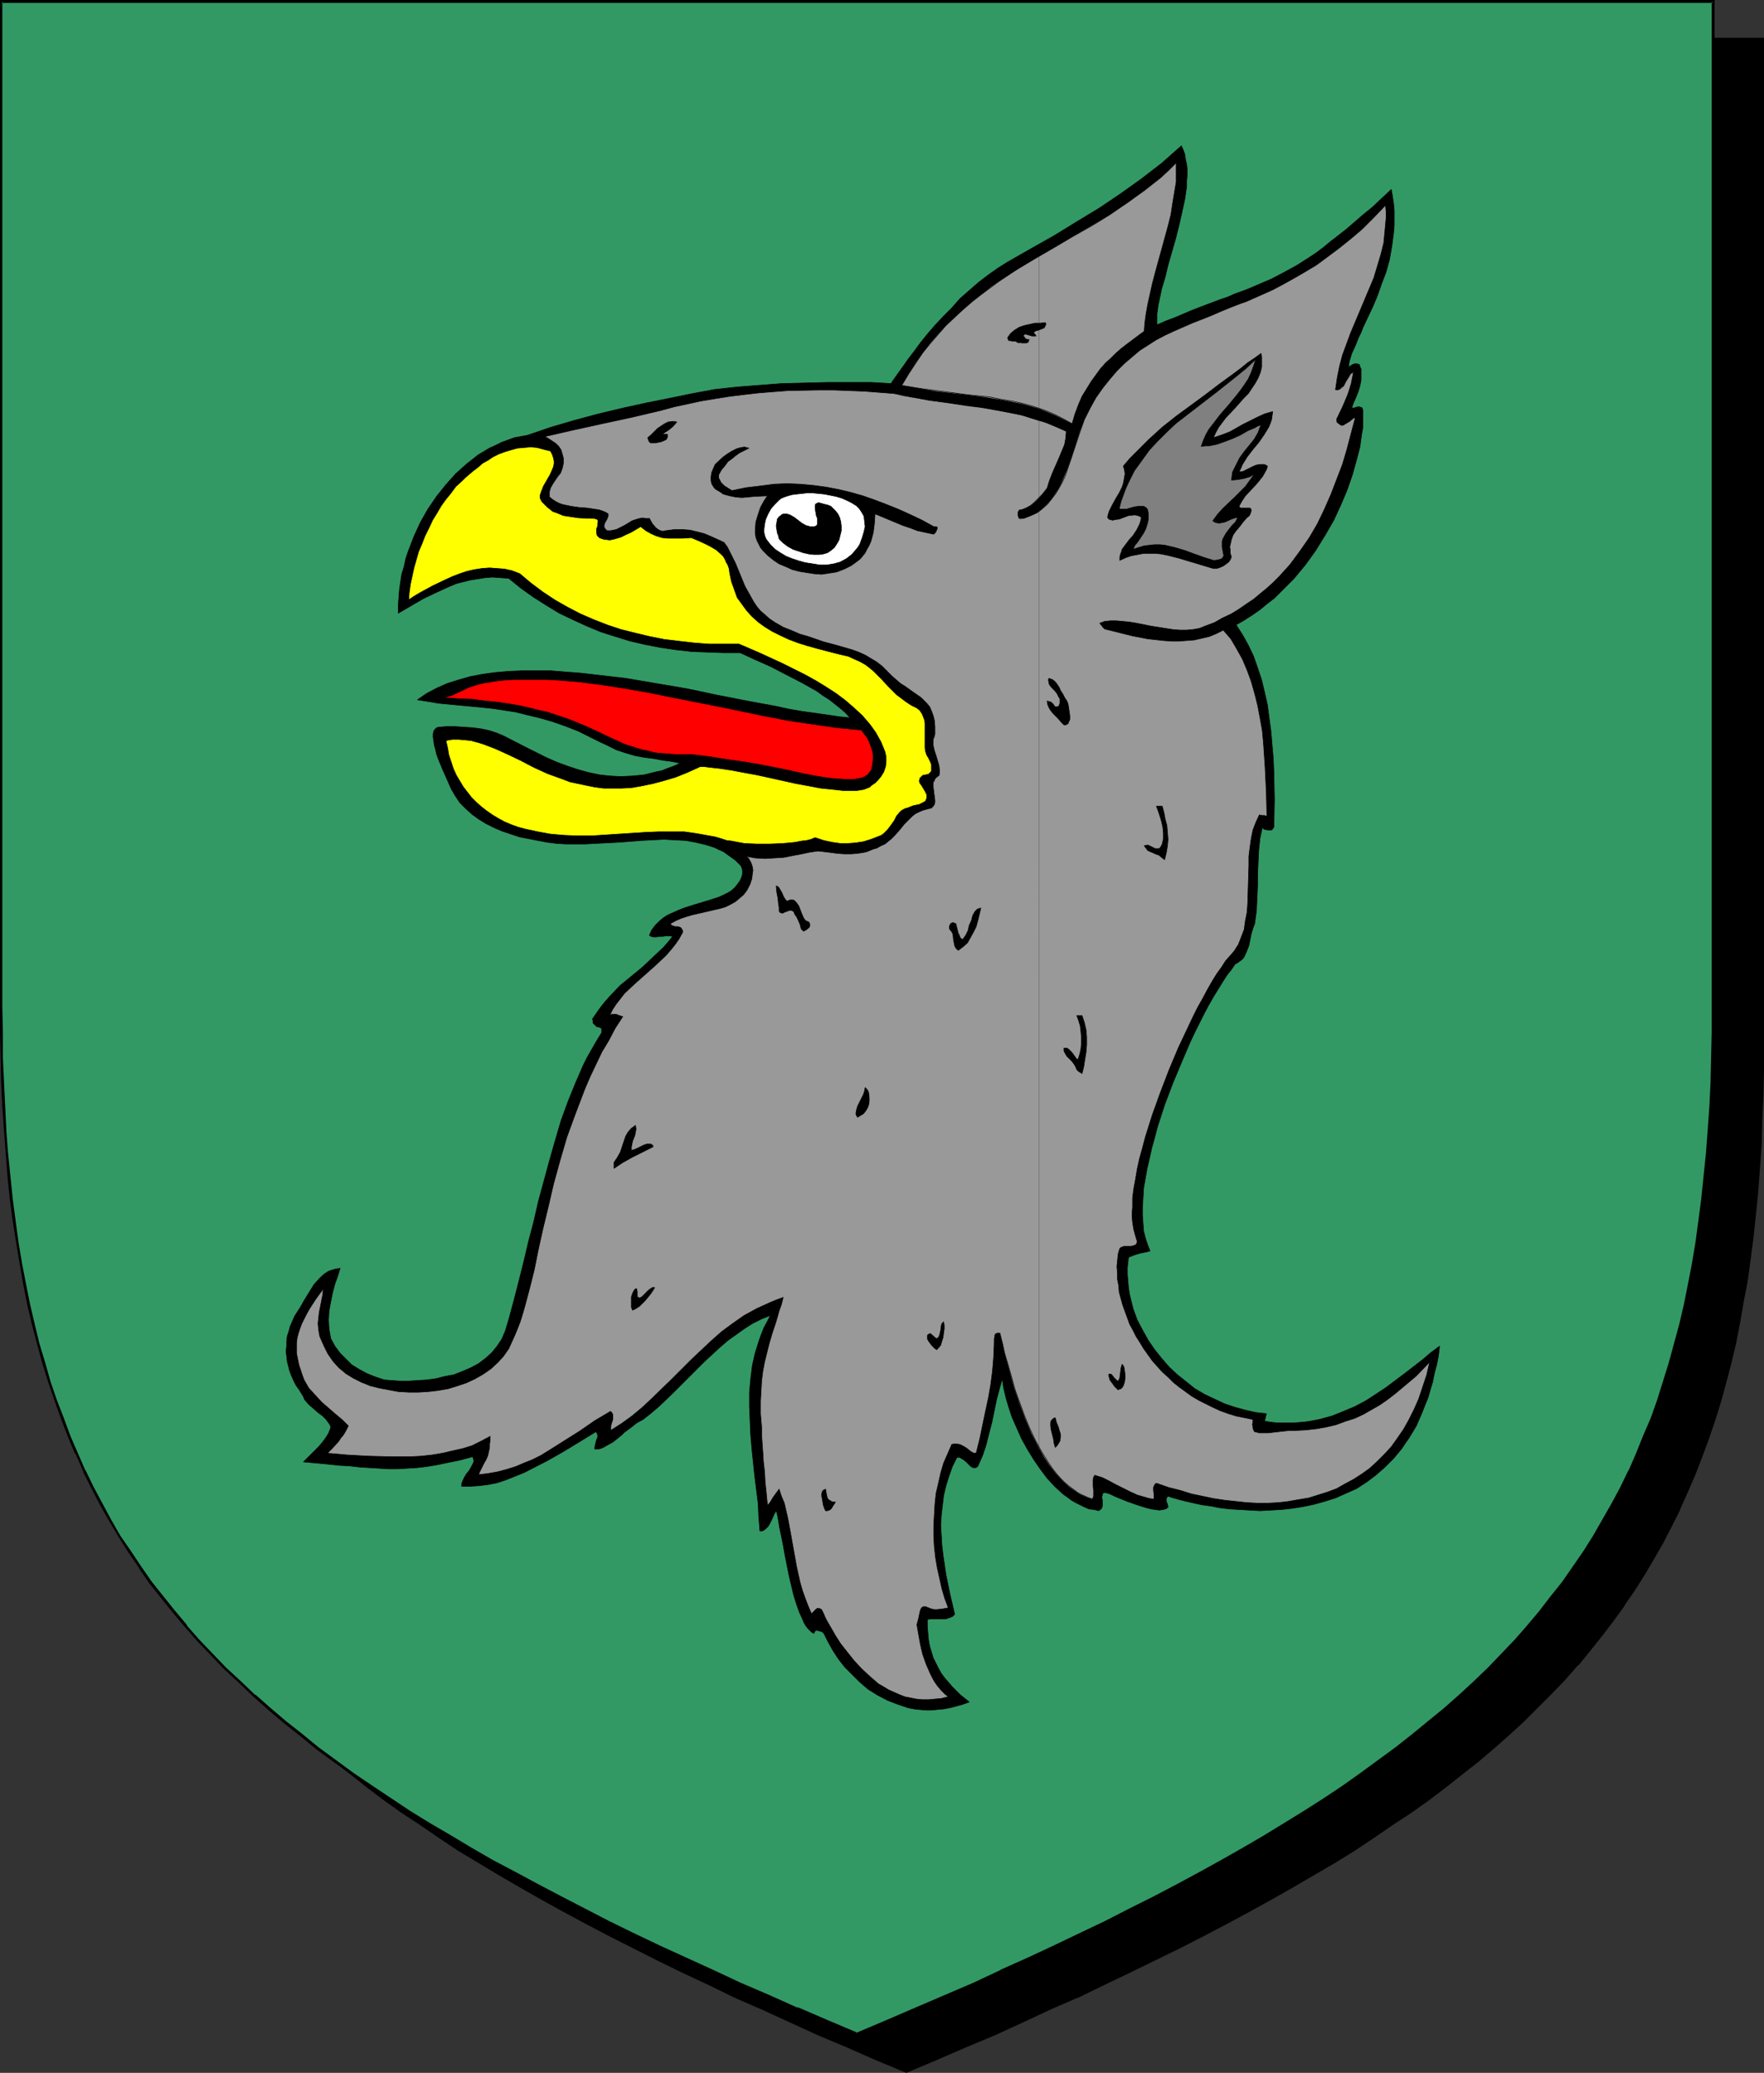 <?xml version="1.0" encoding="UTF-8" standalone="no"?>
<svg
   version="1.0"
   width="129.724mm"
   height="152.441mm"
   id="svg111"
   sodipodi:docname="Griffin - Head 1.wmf"
   xmlns:inkscape="http://www.inkscape.org/namespaces/inkscape"
   xmlns:sodipodi="http://sodipodi.sourceforge.net/DTD/sodipodi-0.dtd"
   xmlns="http://www.w3.org/2000/svg"
   xmlns:svg="http://www.w3.org/2000/svg">
  <rect width="100%" height="100%" fill="#333333" stroke="none"/>
  <sodipodi:namedview
     id="namedview111"
     pagecolor="#ffffff"
     bordercolor="#000000"
     borderopacity="0.25"
     inkscape:showpageshadow="2"
     inkscape:pageopacity="0.0"
     inkscape:pagecheckerboard="0"
     inkscape:deskcolor="#d1d1d1"
     inkscape:document-units="mm" />
  <defs
     id="defs1">
    <pattern
       id="WMFhbasepattern"
       patternUnits="userSpaceOnUse"
       width="6"
       height="6"
       x="0"
       y="0" />
  </defs>
  <path
     style="fill:#000000;fill-opacity:1;fill-rule:evenodd;stroke:none"
     d="m 251.934,575.832 8.403,-3.555 8.08,-3.555 8.08,-3.393 7.757,-3.555 7.757,-3.393 7.434,-3.393 7.272,-3.555 7.11,-3.393 6.949,-3.393 6.949,-3.393 6.626,-3.393 6.464,-3.393 6.302,-3.393 6.141,-3.393 5.979,-3.393 5.818,-3.393 5.656,-3.393 5.656,-3.393 5.333,-3.555 5.171,-3.393 5.171,-3.555 4.848,-3.555 4.848,-3.555 4.686,-3.555 4.363,-3.716 4.363,-3.716 4.202,-3.716 4.202,-3.716 3.878,-3.878 3.717,-3.878 3.717,-3.878 3.555,-3.878 3.394,-4.039 3.232,-4.039 3.07,-4.201 3.07,-4.201 2.909,-4.201 2.747,-4.362 2.586,-4.362 2.586,-4.524 2.424,-4.686 2.262,-4.524 2.101,-4.847 2.101,-4.847 1.939,-4.847 1.778,-5.009 1.778,-5.17 1.616,-5.17 1.454,-5.332 1.293,-5.493 1.293,-5.493 1.293,-5.655 0.97,-5.655 0.97,-5.978 0.97,-5.816 0.808,-6.14 0.646,-6.301 0.646,-6.301 0.485,-6.463 0.323,-6.624 0.323,-6.786 0.323,-6.947 v -6.947 l 0.162,-7.109 V 10.825 H 251.934 14.059 v 279.514 7.109 l 0.162,7.109 0.323,6.786 0.323,6.786 0.323,6.624 0.485,6.463 0.646,6.301 0.646,6.301 0.808,6.14 0.808,5.978 0.97,5.816 0.97,5.816 1.293,5.493 1.293,5.655 1.293,5.332 1.616,5.332 1.616,5.17 1.616,5.17 1.778,5.009 1.939,5.009 2.101,4.847 2.101,4.686 2.262,4.686 2.424,4.524 2.586,4.524 2.586,4.524 2.747,4.201 2.909,4.362 3.07,4.201 3.07,4.201 3.232,4.039 3.394,4.039 3.555,3.878 3.717,3.878 3.717,3.878 3.878,3.878 4.202,3.716 4.202,3.716 4.363,3.716 4.363,3.716 4.686,3.555 4.848,3.555 4.848,3.555 5.171,3.555 5.171,3.393 5.333,3.555 5.656,3.393 5.656,3.393 5.818,3.393 5.979,3.393 6.141,3.393 6.302,3.393 6.464,3.393 6.626,3.393 6.787,3.393 6.949,3.393 7.272,3.393 7.272,3.555 7.434,3.393 7.757,3.393 7.757,3.555 8.08,3.393 8.08,3.555 z"
     id="path1" />
  <path
     style="fill:#000000;fill-opacity:1;fill-rule:evenodd;stroke:none"
     d="m 251.934,576.155 8.403,-3.555 8.242,-3.555 8.08,-3.393 v 0 l 7.757,-3.555 7.595,-3.555 7.434,-3.231 h 0.162 l 7.272,-3.555 7.11,-3.393 6.949,-3.393 6.949,-3.393 6.626,-3.393 6.464,-3.393 6.302,-3.393 6.141,-3.393 5.979,-3.393 5.818,-3.393 5.818,-3.393 5.494,-3.393 5.333,-3.555 5.171,-3.555 5.171,-3.393 v 0 l 5.01,-3.555 4.686,-3.555 4.686,-3.716 4.525,-3.555 4.363,-3.716 4.202,-3.716 v 0 l 4.04,-3.716 3.878,-3.878 3.878,-3.878 3.717,-3.878 3.394,-3.878 h 0.162 l 3.394,-4.201 3.232,-4.039 3.07,-4.039 3.07,-4.201 v -0.162 l 2.909,-4.201 2.747,-4.362 2.586,-4.362 2.586,-4.524 2.424,-4.686 2.262,-4.524 v -0.162 l 2.101,-4.686 v 0 l 2.101,-4.847 1.939,-5.009 1.778,-4.847 1.778,-5.17 1.616,-5.17 1.454,-5.332 1.454,-5.493 v 0 l 1.293,-5.493 1.131,-5.816 0.97,-5.655 1.131,-5.816 0.808,-5.978 0.808,-6.14 0.646,-6.14 0.646,-6.463 v 0 l 0.485,-6.463 0.485,-6.624 0.162,-6.786 0.323,-6.947 0.162,-6.947 V 290.501 10.502 H 13.736 v 279.838 7.109 l 0.162,7.109 0.162,6.786 0.323,6.786 0.485,6.624 0.485,6.463 v 0 l 0.485,6.463 0.808,6.14 0.646,6.14 0.97,5.978 0.97,5.816 0.97,5.816 1.293,5.655 1.131,5.493 v 0 l 1.454,5.493 1.454,5.332 1.616,5.17 1.778,5.17 1.778,5.009 1.939,5.009 2.101,4.847 v 0 l 2.101,4.686 v 0 l 2.424,4.686 2.262,4.524 2.586,4.524 2.586,4.524 2.747,4.201 2.909,4.362 v 0 l 3.07,4.201 3.07,4.201 3.232,4.039 3.394,4.039 3.555,4.039 v 0 l 3.717,3.878 3.878,3.878 3.878,3.878 4.04,3.716 v 0 l 4.202,3.716 4.363,3.716 4.525,3.555 4.686,3.716 4.686,3.555 5.01,3.555 v 0 l 5.171,3.393 5.171,3.555 5.333,3.555 5.656,3.393 5.656,3.393 5.818,3.393 5.979,3.393 6.141,3.393 6.302,3.393 6.464,3.393 13.413,6.786 6.949,3.393 7.272,3.393 7.272,3.555 v 0 l 7.434,3.231 7.757,3.555 7.757,3.555 v 0 l 8.08,3.393 8.08,3.555 8.565,3.555 0.162,-0.646 -8.403,-3.716 -8.242,-3.393 -7.918,-3.555 v 0.162 l -7.757,-3.555 -7.757,-3.393 -7.434,-3.393 v 0 l -7.272,-3.555 -7.11,-3.393 -6.949,-3.393 -13.574,-6.786 -6.464,-3.393 -6.302,-3.393 -6.141,-3.393 -5.979,-3.393 -5.818,-3.393 -5.656,-3.393 -5.494,-3.393 -5.494,-3.555 -5.171,-3.393 -5.171,-3.555 h 0.162 l -5.01,-3.555 -4.686,-3.555 -4.686,-3.555 -4.525,-3.716 -4.363,-3.716 -4.202,-3.716 v 0.162 l -4.04,-3.716 -3.878,-3.878 -3.878,-3.878 -3.555,-3.878 v 0 l -3.555,-4.039 -3.394,-4.039 -3.232,-4.039 -3.07,-4.201 -3.07,-4.201 v 0.162 l -2.909,-4.362 -2.747,-4.362 -2.747,-4.362 -2.424,-4.524 -2.424,-4.524 -2.262,-4.686 v 0 l -2.101,-4.686 v 0 l -2.101,-4.847 -1.778,-5.009 -1.939,-5.009 -1.616,-5.009 -1.616,-5.17 -1.454,-5.493 -1.454,-5.332 v 0 l -1.293,-5.493 -1.131,-5.655 -1.131,-5.655 -0.97,-5.978 -0.808,-5.978 -0.808,-5.978 -0.646,-6.301 -0.646,-6.301 v 0 l -0.485,-6.463 -0.323,-6.624 -0.323,-6.786 -0.323,-6.786 v -7.109 l -0.162,-7.109 V 10.825 l -0.323,0.323 H 489.971 l -0.323,-0.323 V 290.501 l -0.162,7.109 -0.162,6.947 -0.162,6.947 -0.323,6.786 -0.485,6.624 -0.485,6.463 v -0.162 l -0.646,6.463 -0.646,6.14 -0.646,6.14 -0.97,5.978 -0.97,5.816 -1.131,5.816 -1.131,5.655 -1.293,5.493 v 0 l -1.454,5.332 -1.454,5.332 -1.616,5.17 -1.616,5.17 -1.778,5.009 -2.101,4.847 -1.939,4.847 v 0 l -2.101,4.847 v -0.162 l -2.262,4.686 -2.424,4.686 -2.586,4.362 -2.586,4.362 -2.747,4.524 -2.909,4.201 v 0 l -2.909,4.201 -3.232,4.039 -3.232,4.039 -3.394,4.201 v 0 l -3.394,3.878 -3.717,3.878 -3.878,3.878 -3.878,3.878 -4.04,3.716 v -0.162 l -4.202,3.716 -4.363,3.716 -4.525,3.716 -4.686,3.555 -4.686,3.555 -5.01,3.555 h 0.162 l -5.171,3.555 -5.171,3.393 -5.333,3.555 -5.656,3.393 -5.656,3.393 -5.818,3.393 -5.979,3.393 -6.141,3.393 -6.302,3.393 -6.464,3.393 -6.787,3.393 -6.787,3.393 -6.949,3.393 -7.11,3.393 -7.272,3.555 v 0 l -7.434,3.393 -7.595,3.393 -7.918,3.555 v -0.162 l -7.918,3.555 -8.242,3.393 -8.403,3.716 h 0.323 z"
     id="path2" />
  <path
     style="fill:#329965;fill-opacity:1;fill-rule:evenodd;stroke:none"
     d="m 238.198,565.33 8.403,-3.555 8.08,-3.393 8.08,-3.555 7.757,-3.393 7.757,-3.555 7.434,-3.393 7.272,-3.393 7.11,-3.393 7.11,-3.393 6.787,-3.393 6.626,-3.393 6.464,-3.393 6.302,-3.393 6.141,-3.393 5.979,-3.555 5.818,-3.231 5.818,-3.555 5.494,-3.393 5.333,-3.555 5.333,-3.393 5.01,-3.555 4.848,-3.555 4.848,-3.555 4.686,-3.555 4.525,-3.716 4.363,-3.716 4.04,-3.555 4.202,-3.878 3.878,-3.716 3.717,-3.878 3.717,-3.878 3.555,-4.039 3.394,-4.039 3.232,-4.039 3.07,-4.201 3.07,-4.201 2.909,-4.201 2.747,-4.362 2.586,-4.524 2.586,-4.362 2.424,-4.686 2.262,-4.686 2.101,-4.686 2.101,-4.847 1.939,-5.009 1.778,-4.847 1.778,-5.17 1.616,-5.17 1.454,-5.332 1.293,-5.493 1.293,-5.493 1.131,-5.655 1.131,-5.655 0.97,-5.978 0.97,-5.978 0.808,-6.14 0.646,-6.14 0.485,-6.301 0.485,-6.463 0.485,-6.786 0.323,-6.624 0.162,-6.947 0.162,-7.109 V 279.838 0.485 H 238.198 0.323 V 279.838 v 7.109 l 0.162,7.109 0.323,6.947 0.323,6.624 0.323,6.786 0.485,6.463 0.485,6.301 0.808,6.14 0.808,6.14 0.808,5.978 0.97,5.978 0.97,5.655 1.293,5.655 1.293,5.493 1.293,5.332 1.616,5.493 1.454,5.17 1.778,5.17 1.778,4.847 1.939,5.009 2.101,4.847 2.101,4.686 2.262,4.686 2.424,4.686 2.586,4.362 2.586,4.524 2.747,4.201 2.909,4.362 2.909,4.201 3.232,4.201 3.232,4.039 3.394,4.039 3.555,3.878 3.555,4.039 3.878,3.716 3.878,3.878 4.04,3.716 4.202,3.716 4.363,3.716 4.525,3.555 4.686,3.716 4.686,3.555 5.01,3.555 5.01,3.393 5.333,3.555 5.333,3.393 5.494,3.555 5.656,3.393 5.818,3.393 6.141,3.393 6.141,3.393 6.302,3.393 6.464,3.393 6.626,3.393 6.787,3.555 6.949,3.393 7.11,3.393 7.434,3.393 7.434,3.393 7.595,3.555 7.918,3.393 7.918,3.555 8.242,3.393 z"
     id="path3" />
  <path
     style="fill:#000000;fill-opacity:1;fill-rule:evenodd;stroke:none"
     d="m 238.198,565.815 8.403,-3.555 8.242,-3.555 8.08,-3.393 v -0.162 l 7.757,-3.555 7.595,-3.393 h 0.162 l 7.434,-3.393 7.272,-3.393 14.221,-6.947 6.787,-3.231 6.626,-3.393 6.464,-3.393 6.302,-3.393 6.141,-3.393 5.979,-3.555 5.818,-3.393 5.818,-3.393 5.494,-3.393 5.333,-3.555 5.333,-3.393 5.01,-3.555 5.01,-3.555 v 0 l 4.848,-3.555 4.525,-3.555 4.525,-3.716 4.363,-3.716 4.202,-3.716 v 0 l 4.04,-3.716 4.04,-3.878 3.717,-3.878 3.717,-3.878 3.394,-3.878 h 0.162 l 3.394,-4.039 3.232,-4.039 3.07,-4.201 v 0 l 3.07,-4.362 2.909,-4.201 2.747,-4.362 2.586,-4.362 2.586,-4.524 2.424,-4.524 2.262,-4.686 v -0.162 l 2.101,-4.686 v 0 l 2.101,-4.847 1.939,-5.009 1.778,-5.009 1.778,-5.009 1.616,-5.332 1.454,-5.17 1.454,-5.493 v 0 l 1.131,-5.655 1.293,-5.655 0.97,-5.655 1.131,-5.816 0.808,-6.14 0.808,-5.978 0.646,-6.301 0.485,-6.301 v 0 l 0.646,-6.463 0.323,-6.786 0.323,-6.624 0.323,-6.947 v -7.109 l 0.162,-7.109 V 0 H 0 v 279.838 7.109 l 0.162,7.109 0.162,6.947 0.323,6.624 0.485,6.786 0.485,6.463 v 0 l 0.485,6.301 0.646,6.301 0.808,5.978 0.97,6.14 0.97,5.816 0.97,5.655 1.131,5.655 1.293,5.493 1.454,5.493 v 0 l 1.454,5.332 1.616,5.17 1.778,5.17 1.778,5.009 1.939,5.009 1.939,4.686 h 0.162 l 2.101,4.847 v 0.162 l 2.262,4.524 2.424,4.686 2.586,4.524 2.586,4.362 2.747,4.362 2.909,4.201 v 0.162 l 2.909,4.201 3.232,4.039 3.232,4.039 3.394,4.039 v 0 l 3.555,4.039 3.717,3.878 3.717,3.878 4.04,3.716 4.04,3.878 v 0 l 4.202,3.716 4.363,3.716 4.525,3.555 4.525,3.716 4.848,3.555 v 0 l 5.01,3.555 5.01,3.393 5.171,3.555 5.494,3.393 5.494,3.555 5.656,3.393 5.818,3.393 5.979,3.393 6.302,3.393 6.141,3.393 6.626,3.393 13.413,6.786 6.949,3.393 7.11,3.393 7.434,3.555 7.434,3.393 v 0 l 7.757,3.393 7.757,3.555 8.08,3.393 v 0.162 l 8.08,3.555 8.565,3.555 0.162,-0.808 -8.403,-3.555 -8.242,-3.555 v 0.162 l -7.918,-3.555 -7.918,-3.393 -7.595,-3.555 v 0 l -7.434,-3.393 -7.434,-3.393 -7.11,-3.393 -6.949,-3.393 -13.413,-6.947 -6.464,-3.393 -6.302,-3.393 -6.141,-3.231 -6.141,-3.555 -5.656,-3.393 -5.818,-3.393 -5.494,-3.393 -5.333,-3.555 -5.333,-3.555 -5.01,-3.393 -4.848,-3.555 v 0 L 88.557,485.677 84.032,481.961 79.507,478.406 75.144,474.69 70.942,470.974 v 0.162 l -4.04,-3.878 -4.04,-3.716 -3.717,-3.878 -3.717,-3.878 -3.555,-4.039 h 0.162 l -3.394,-4.039 -3.232,-4.039 -3.232,-4.039 -2.909,-4.201 v 0 l -2.909,-4.362 -2.909,-4.201 -2.586,-4.524 -2.424,-4.524 -2.424,-4.524 -2.262,-4.686 v 0.162 l -2.101,-4.847 v 0 l -2.101,-4.847 -1.778,-4.847 -1.939,-5.009 -1.778,-5.17 -1.454,-5.17 -1.616,-5.332 v 0 l -1.293,-5.332 -1.293,-5.493 -1.131,-5.655 -1.131,-5.816 -0.97,-5.816 -0.808,-5.978 -0.808,-6.14 -0.646,-6.301 -0.646,-6.301 v 0.162 l -0.485,-6.463 -0.323,-6.786 -0.323,-6.624 -0.323,-6.947 v -7.109 L 0.646,279.838 V 0.485 L 0.323,0.808 H 476.073 l -0.323,-0.323 V 279.838 v 7.109 l -0.162,7.109 -0.162,6.947 -0.323,6.624 -0.485,6.786 -0.485,6.463 v -0.162 l -0.646,6.301 -0.646,6.301 -0.808,6.14 -0.808,5.978 -0.97,5.816 -1.131,5.816 -1.131,5.655 -1.293,5.493 v 0 l -1.454,5.332 -1.454,5.332 -1.616,5.17 -1.616,5.17 -1.778,5.009 -2.101,4.847 -1.939,4.847 v 0 l -2.101,4.847 v -0.162 l -2.262,4.686 -2.424,4.524 -2.586,4.524 -2.586,4.524 -2.747,4.362 -2.909,4.201 -2.909,4.201 v 0 l -3.232,4.039 -3.232,4.201 -3.394,4.039 v 0 l -3.394,3.878 -3.717,3.878 -3.717,3.878 -4.04,3.878 -4.04,3.716 v 0 l -4.202,3.716 -4.363,3.555 -4.525,3.716 -4.525,3.555 -4.848,3.555 v 0 l -4.848,3.555 -5.01,3.555 -5.333,3.555 -5.333,3.393 -5.494,3.393 -5.818,3.555 -5.818,3.393 -5.979,3.393 -6.141,3.393 -6.302,3.393 -6.464,3.393 -6.787,3.393 -6.626,3.393 -14.221,6.786 -7.272,3.393 -7.595,3.393 h 0.162 l -7.595,3.555 -7.918,3.393 v 0 l -7.918,3.393 -8.242,3.555 -8.403,3.555 h 0.323 z"
     id="path4" />
  <path
     style="fill:#000000;fill-opacity:1;fill-rule:evenodd;stroke:#000000;stroke-width:0.162px;stroke-linecap:round;stroke-linejoin:round;stroke-miterlimit:4;stroke-dasharray:none;stroke-opacity:1"
     d="m 269.387,473.074 -2.424,-1.939 -2.262,-2.262 -2.101,-2.424 -0.97,-1.293 -0.808,-1.454 -0.646,-1.293 -0.808,-1.616 -0.485,-1.616 -0.485,-1.616 -0.323,-1.777 -0.162,-1.777 -0.162,-1.939 v -1.939 l 1.131,-0.162 h 1.131 0.97 0.97 0.97 l 0.97,-0.323 0.808,-0.323 0.323,-0.323 0.323,-0.323 -1.293,-5.493 -1.131,-5.493 -0.808,-5.493 -0.323,-2.747 -0.162,-2.747 -0.162,-2.747 0.162,-2.747 0.323,-2.747 0.323,-2.747 0.646,-2.747 0.808,-2.585 0.97,-2.747 1.293,-2.585 h 0.485 l 0.485,0.162 0.808,0.485 0.808,0.646 0.646,0.646 0.646,0.646 0.646,0.323 h 0.162 0.485 l 0.323,-0.162 0.323,-0.323 1.293,-2.908 0.97,-2.908 0.808,-3.231 0.808,-3.07 1.293,-6.301 0.808,-3.07 0.808,-2.747 0.323,2.424 0.646,2.747 0.808,2.747 0.97,2.908 1.293,2.908 1.293,2.908 1.616,2.908 1.778,2.908 1.778,2.585 1.939,2.585 2.101,2.262 2.262,2.1 1.131,0.808 1.293,0.969 1.131,0.646 1.293,0.646 1.293,0.646 1.131,0.485 1.454,0.162 1.293,0.323 0.323,-0.323 0.323,-0.162 0.162,-0.323 0.162,-0.485 v -0.808 -0.808 l -0.162,-0.808 0.162,-0.646 v -0.323 l 0.162,-0.162 0.323,-0.162 h 0.323 l 0.808,0.162 0.808,0.323 0.97,0.485 1.131,0.485 2.424,0.969 2.747,0.969 2.586,0.808 1.293,0.323 1.131,0.162 1.131,0.162 0.97,-0.162 0.808,-0.162 0.646,-0.485 -0.162,-0.808 -0.323,-0.808 v -0.323 -0.485 l 0.162,-0.323 0.323,-0.323 1.454,0.485 1.778,0.485 1.939,0.485 2.101,0.485 2.262,0.485 2.424,0.323 2.424,0.485 2.747,0.323 2.747,0.162 2.747,0.162 2.909,0.162 2.909,-0.162 3.07,-0.162 2.909,-0.323 3.07,-0.485 3.07,-0.646 2.909,-0.808 3.07,-0.969 2.909,-1.293 2.909,-1.293 2.747,-1.777 2.586,-1.939 2.586,-2.262 2.424,-2.424 2.262,-2.747 0.97,-1.454 1.131,-1.616 0.97,-1.616 0.97,-1.616 1.616,-3.716 0.808,-2.1 0.808,-1.939 0.646,-2.262 0.646,-2.1 0.485,-2.424 0.646,-2.424 0.485,-2.424 0.323,-2.747 -2.424,1.777 -2.262,1.939 -5.01,3.878 -2.586,1.939 -2.586,1.939 -2.909,1.939 -2.747,1.777 -3.07,1.616 -3.07,1.293 -3.232,1.293 -3.555,0.969 -1.616,0.323 -1.939,0.323 -1.778,0.162 -1.939,0.162 h -1.939 -1.939 l -1.939,-0.162 -2.101,-0.323 0.485,-2.1 -2.909,-0.323 -2.909,-0.646 -2.909,-0.808 -2.909,-0.969 -2.747,-1.293 -2.747,-1.293 -2.747,-1.616 -2.424,-1.939 -2.424,-1.939 -2.262,-2.1 -2.101,-2.424 -1.939,-2.424 -1.778,-2.585 -1.616,-2.908 -1.454,-2.747 -1.131,-3.07 -0.485,-1.939 -0.485,-1.939 -0.323,-1.939 -0.162,-1.939 -0.162,-1.939 v -1.777 l 0.162,-1.454 0.162,-1.454 1.616,-0.646 1.616,-0.485 1.616,-0.323 0.646,-0.162 0.485,-0.162 -0.646,-1.616 -0.646,-1.939 -0.485,-1.939 -0.162,-2.1 -0.162,-2.262 v -2.424 l 0.162,-2.424 0.162,-2.747 0.485,-2.747 0.485,-2.747 0.646,-2.747 0.646,-2.908 0.808,-2.908 0.808,-3.07 1.939,-5.978 2.262,-5.978 2.424,-5.816 2.424,-5.655 1.293,-2.747 1.293,-2.585 1.293,-2.585 1.293,-2.424 1.293,-2.262 1.293,-2.1 1.293,-2.1 1.131,-1.777 1.293,-1.616 0.97,-1.454 0.808,-0.485 0.646,-0.485 0.646,-0.485 0.485,-0.646 0.646,-1.454 0.646,-1.616 0.646,-3.231 0.485,-1.616 0.485,-1.293 0.485,-3.555 0.162,-3.393 0.162,-3.555 v -1.616 -1.616 l 0.162,-3.393 0.162,-3.231 0.323,-3.231 0.646,-3.07 0.646,0.485 0.97,0.162 h 0.485 0.485 l 0.323,-0.323 0.323,-0.485 0.162,-7.594 -0.162,-7.594 -0.162,-3.878 -0.323,-3.716 -0.323,-3.878 -0.485,-3.555 -0.485,-3.716 -0.808,-3.555 -0.808,-3.393 -1.131,-3.393 -1.131,-3.231 -1.454,-3.07 -1.616,-2.908 -1.778,-2.747 2.262,-1.293 2.262,-1.454 2.101,-1.454 1.939,-1.616 2.101,-1.616 1.778,-1.777 1.778,-1.777 1.778,-1.777 1.616,-1.939 1.616,-1.939 2.909,-4.039 2.586,-4.201 2.424,-4.201 1.939,-4.201 1.778,-4.201 1.454,-4.201 1.131,-4.039 0.97,-3.716 0.485,-3.555 0.323,-1.777 v -1.616 -2.908 -0.485 l -0.162,-0.323 -0.162,-0.323 h -0.162 l -0.485,-0.162 h -0.485 l -0.485,0.162 -0.485,0.162 h -0.485 l -0.162,-0.162 0.485,-1.293 0.646,-1.454 0.646,-1.616 0.485,-1.616 0.323,-1.616 v -1.454 -1.616 l -0.323,-0.646 -0.162,-0.646 -0.808,-0.162 h -0.485 l -0.485,0.162 -0.323,0.162 -0.646,0.485 h -0.162 v 0.162 -0.969 l 0.162,-0.808 0.646,-2.1 0.97,-2.1 0.97,-2.424 0.646,-1.293 0.485,-1.293 1.293,-2.747 1.454,-3.07 1.293,-3.07 1.131,-3.231 1.293,-3.393 0.97,-3.555 0.646,-3.716 0.485,-3.716 0.162,-1.939 v -1.939 -2.1 l -0.162,-1.939 -0.323,-2.1 -0.323,-1.939 -2.747,2.585 -2.586,2.424 -2.586,2.1 -2.424,2.1 -2.262,1.939 -2.262,1.777 -2.101,1.616 -1.939,1.616 -1.939,1.454 -1.939,1.293 -1.778,1.131 -1.778,1.131 -3.555,1.939 -3.394,1.777 -3.394,1.454 -3.394,1.454 -3.555,1.293 -1.778,0.808 -1.939,0.646 -3.878,1.454 -2.101,0.808 -2.101,0.808 -2.262,0.969 -2.262,0.969 -2.586,0.969 -2.586,1.131 v -0.808 -1.131 -1.131 l 0.162,-1.131 0.162,-1.293 0.323,-1.454 0.646,-3.07 0.97,-3.231 0.808,-3.393 2.101,-7.271 0.97,-3.878 0.808,-3.555 0.808,-3.716 0.485,-3.393 v -1.616 l 0.162,-1.616 v -1.454 l -0.162,-1.454 -0.323,-1.454 -0.162,-1.293 -0.485,-1.293 -0.485,-1.131 -2.747,2.424 -2.747,2.424 -5.656,4.362 -5.656,4.039 -5.979,4.039 -6.141,3.716 -6.302,3.878 -6.302,3.555 -6.787,3.878 -2.586,1.616 -2.747,1.939 -2.747,2.1 -2.586,2.262 -2.586,2.262 -2.262,2.585 -2.424,2.424 -2.262,2.424 -2.101,2.424 -1.939,2.424 -1.778,2.424 -1.616,2.1 -1.454,2.1 -1.293,1.777 -1.131,1.616 -0.485,0.646 -0.323,0.646 -2.747,-0.162 -2.909,-0.162 h -5.979 -6.141 l -6.302,0.162 -6.464,0.162 -6.302,0.485 -6.141,0.485 -5.979,0.646 -6.141,1.131 -6.302,1.293 -6.464,1.293 -6.626,1.454 -6.787,1.616 -6.626,1.777 -6.626,1.939 -6.626,2.262 -1.778,0.323 -1.778,0.323 -1.778,0.646 -1.778,0.646 -1.616,0.808 -1.778,0.808 -1.616,0.969 -1.616,0.969 -1.616,1.293 -1.454,1.131 -3.07,2.747 -1.293,1.454 -1.454,1.616 -2.586,3.231 -2.424,3.555 -2.101,3.716 -1.778,3.878 -1.616,4.201 -0.646,1.939 -0.485,2.262 -0.646,2.1 -0.323,2.1 -0.323,2.262 -0.162,2.1 -0.162,2.262 v 2.1 l 6.949,-4.039 3.717,-1.777 3.555,-1.616 1.939,-0.808 1.939,-0.485 1.939,-0.485 2.101,-0.323 1.939,-0.323 2.101,-0.162 2.262,0.162 2.262,0.162 3.394,2.747 3.394,2.424 3.555,2.262 3.717,2.262 3.717,1.777 3.878,1.777 3.878,1.616 4.04,1.293 4.202,1.293 4.202,0.969 4.202,0.808 4.363,0.646 4.363,0.485 4.363,0.162 4.525,0.162 h 4.525 l 4.202,1.939 4.363,1.939 4.363,2.262 4.363,2.262 4.04,2.262 1.778,1.293 1.778,1.131 1.616,1.293 1.616,1.293 1.293,1.131 1.131,1.293 -3.07,-0.323 -3.232,-0.485 -3.394,-0.485 -3.555,-0.485 -3.717,-0.646 -3.717,-0.808 -7.918,-1.454 -8.242,-1.616 -8.403,-1.777 -8.565,-1.454 -8.565,-1.454 -8.403,-0.969 -4.202,-0.485 -4.202,-0.323 -4.04,-0.323 h -4.04 -3.878 l -3.717,0.162 -3.717,0.323 -3.555,0.485 -3.394,0.646 -3.394,0.969 -3.07,0.969 -2.909,1.293 -2.747,1.454 -2.586,1.777 3.07,0.485 2.909,0.485 11.958,1.131 3.07,0.323 6.302,0.969 3.232,0.808 3.394,0.808 3.394,0.969 3.717,1.293 3.717,1.454 3.878,1.939 1.939,0.969 2.101,0.969 2.586,1.293 2.424,0.808 2.747,0.808 2.586,0.485 2.586,0.323 2.586,0.485 2.424,0.323 2.424,0.485 -1.778,0.808 -1.778,0.646 -1.616,0.646 -1.616,0.323 -3.232,0.808 -3.232,0.323 -3.232,0.162 -3.07,-0.162 -2.909,-0.323 -3.07,-0.646 -2.909,-0.808 -2.909,-0.969 -3.07,-1.131 -2.909,-1.293 -5.818,-2.908 -5.979,-3.07 -1.939,-0.808 -1.939,-0.646 -2.262,-0.485 -2.424,-0.323 -2.424,-0.162 -2.424,-0.162 h -2.424 l -2.101,0.162 -0.646,0.162 -0.485,0.485 -0.323,0.485 -0.162,0.808 v 0.808 l 0.162,1.131 0.162,1.131 0.323,1.131 0.323,1.454 0.485,1.293 1.131,2.747 1.293,2.908 1.131,2.585 1.131,1.939 1.293,1.939 1.616,1.616 1.778,1.616 1.778,1.293 2.101,1.293 2.262,1.131 2.262,0.969 2.424,0.808 2.424,0.808 2.586,0.485 2.424,0.485 2.586,0.485 2.586,0.323 2.586,0.162 h 2.424 3.07 l 3.07,-0.162 6.302,-0.323 6.141,-0.485 3.232,-0.162 3.07,-0.162 2.909,0.162 3.07,0.162 2.747,0.485 2.747,0.646 2.586,0.808 1.293,0.646 1.131,0.485 1.131,0.808 1.131,0.808 1.131,0.808 0.97,0.969 0.485,0.485 0.323,0.646 0.162,0.646 v 0.485 0.646 l -0.162,0.646 -0.485,1.131 -0.808,1.131 -0.808,0.969 -0.97,0.808 -0.808,0.485 -1.293,0.646 -1.454,0.646 -3.07,0.969 -3.232,0.969 -3.07,0.969 -1.616,0.646 -1.454,0.646 -1.454,0.646 -1.293,0.808 -1.131,0.969 -1.131,1.131 -0.97,1.293 -0.646,1.454 0.485,0.323 0.646,0.162 h 0.808 l 0.808,-0.162 h 0.97 l 0.97,-0.162 h 0.808 l 0.97,0.162 -1.293,1.616 -1.293,1.454 -2.909,2.747 -2.909,2.747 -6.302,5.17 -2.747,2.908 -1.293,1.454 -1.293,1.616 -1.131,1.616 -1.131,1.616 0.162,0.646 v 0.485 l 0.162,0.162 0.323,0.323 0.485,0.485 0.646,0.162 0.485,0.162 0.323,0.323 v 0.162 0.323 0.485 l -0.162,0.323 -1.293,2.1 -1.293,2.262 -1.293,2.262 -1.131,2.262 -2.101,4.847 -2.101,5.17 -1.939,5.332 -1.616,5.493 -1.616,5.655 -3.07,11.31 -1.293,5.655 -1.454,5.493 -1.293,5.493 -1.293,5.17 -1.293,5.009 -1.293,4.847 -0.646,2.262 -0.646,2.1 -0.485,1.131 -0.485,1.131 -1.293,1.939 -1.454,1.777 -1.778,1.616 -1.939,1.454 -2.101,1.131 -2.262,0.969 -2.424,0.969 -2.586,0.485 -2.586,0.646 -2.424,0.323 -2.586,0.162 -2.424,0.162 h -2.424 l -2.262,-0.162 -2.101,-0.162 -2.424,-0.808 -2.424,-0.969 -2.101,-1.131 -2.101,-1.293 -1.616,-1.616 -1.616,-1.616 -1.454,-1.939 -1.131,-2.1 -0.485,-2.585 -0.162,-2.585 0.162,-2.585 0.485,-2.585 0.485,-2.424 0.646,-2.424 0.808,-2.262 0.646,-2.1 -1.131,0.162 -1.131,0.323 -0.97,0.323 -0.97,0.646 -0.808,0.646 -0.808,0.808 -1.454,1.616 -1.293,2.1 -1.293,2.1 -1.293,2.262 -1.454,2.262 -0.646,1.454 -0.646,1.454 -0.323,1.293 -0.485,1.454 -0.162,1.454 v 1.293 l -0.162,1.454 0.162,1.293 0.162,1.454 0.323,1.293 0.323,1.293 0.485,1.293 0.646,1.454 0.646,1.293 0.808,1.131 0.808,1.293 0.485,0.808 0.323,0.808 1.131,1.293 1.293,1.131 1.293,1.131 1.293,0.969 0.97,0.969 0.808,1.131 0.323,0.485 0.162,0.646 -0.646,1.616 -0.808,1.293 -0.97,1.293 -0.97,1.131 -2.101,2.1 -2.101,2.1 3.555,0.323 3.394,0.323 3.07,0.323 2.909,0.162 2.747,0.323 2.747,0.162 5.171,0.323 h 2.586 l 2.586,-0.162 2.747,-0.162 2.747,-0.323 2.909,-0.485 3.07,-0.646 3.232,-0.646 3.555,-0.969 0.162,0.485 0.162,0.485 v 0.323 l -0.162,0.485 -0.485,0.969 -0.646,1.131 -0.808,0.969 -0.646,1.131 -0.485,1.131 -0.162,0.485 v 0.646 h 2.424 l 2.424,-0.162 2.586,-0.323 2.424,-0.485 2.424,-0.808 2.424,-0.969 2.424,-0.969 2.262,-1.131 4.686,-2.424 4.525,-2.585 4.525,-2.747 2.101,-1.293 2.101,-1.293 0.323,0.485 0.162,0.485 v 0.646 l -0.323,0.646 -0.162,0.646 -0.162,0.646 -0.162,0.808 v 0.485 h 0.808 l 0.808,-0.162 0.808,-0.323 0.808,-0.485 1.778,-0.969 1.616,-1.293 0.808,-0.646 0.808,-0.808 1.778,-1.293 1.616,-1.293 1.778,-0.969 2.262,-1.777 2.262,-1.939 4.202,-4.039 8.403,-8.402 4.202,-3.878 2.262,-1.939 2.262,-1.616 2.262,-1.616 2.262,-1.454 2.586,-1.293 2.424,-0.969 -0.808,1.616 -0.97,1.777 -0.646,1.616 -0.646,1.777 -1.131,3.555 -0.808,3.555 -0.485,3.878 -0.323,3.716 v 3.878 l 0.162,3.716 0.162,3.878 0.323,3.878 0.808,7.755 0.97,7.755 0.162,3.716 0.323,3.878 h 0.485 l 0.485,-0.162 0.646,-0.485 0.646,-0.646 0.485,-0.808 0.485,-0.969 0.808,-1.777 0.485,-0.808 0.162,0.485 0.162,0.646 0.162,0.808 0.162,0.969 0.323,1.939 0.485,2.262 0.485,2.424 0.485,2.747 1.131,5.655 0.646,2.747 0.646,2.747 0.808,2.585 0.808,2.262 0.97,2.1 0.323,0.808 0.485,0.808 0.646,0.808 0.485,0.485 0.485,0.485 0.646,0.323 0.162,-0.485 0.323,-0.323 h 0.485 l 0.646,0.162 0.485,0.162 0.323,0.162 0.323,0.323 0.162,0.323 1.131,2.262 1.293,2.262 1.454,2.262 1.778,2.262 2.101,2.1 2.101,2.1 2.262,1.939 2.586,1.616 2.747,1.454 2.909,1.131 1.454,0.485 1.454,0.485 1.616,0.323 1.454,0.162 1.778,0.162 h 1.616 l 1.616,-0.162 1.778,-0.162 1.778,-0.323 1.778,-0.485 1.778,-0.485 z"
     id="path5" />
  <path
     style="fill:#999999;fill-opacity:1;fill-rule:evenodd;stroke:none"
     d="m 288.779,142.181 v 260.288 l 1.454,2.585 1.616,2.424 1.616,2.1 1.939,2.1 1.778,1.616 2.101,1.454 0.97,0.646 1.131,0.485 1.131,0.485 1.131,0.323 0.323,-0.808 v -1.777 l -0.162,-0.969 v -1.777 l 0.162,-0.808 0.323,-0.485 2.101,0.646 1.939,0.969 1.778,0.969 1.939,0.969 1.939,0.969 2.101,0.969 2.262,0.646 1.131,0.323 1.293,0.162 v -0.485 -0.646 l -0.162,-1.293 v -0.808 l 0.162,-0.485 0.323,-0.485 0.162,-0.162 h 0.323 l 3.232,1.131 3.232,0.808 3.07,0.969 3.07,0.646 3.07,0.646 3.232,0.485 3.07,0.323 2.909,0.323 3.07,0.162 h 2.909 l 2.909,-0.162 2.747,-0.323 2.747,-0.485 2.909,-0.485 2.586,-0.808 2.586,-0.808 2.586,-0.969 2.262,-1.293 2.424,-1.293 2.262,-1.454 2.262,-1.616 2.101,-1.939 1.939,-1.939 1.939,-2.1 1.616,-2.262 1.778,-2.585 1.454,-2.585 1.454,-2.908 1.293,-2.908 1.131,-3.393 1.131,-3.393 0.808,-3.555 -3.717,3.878 -4.04,3.393 -1.939,1.616 -2.101,1.616 -2.101,1.454 -2.262,1.293 -2.262,1.293 -2.424,1.131 -2.586,0.808 -2.586,0.969 -2.747,0.646 -2.747,0.485 -2.909,0.323 -3.07,0.162 h -1.616 l -1.454,0.162 -2.909,0.323 -1.293,0.162 h -1.293 -1.293 l -1.293,-0.323 -0.323,-0.485 -0.162,-0.646 v -0.485 l -0.162,-0.323 0.162,-0.646 v -0.808 l -2.262,-0.485 -2.424,-0.485 -2.101,-0.646 -2.262,-0.808 -2.101,-0.969 -1.939,-0.969 -1.939,-0.969 -1.939,-1.131 -1.778,-1.293 -1.778,-1.293 -1.616,-1.293 -1.454,-1.454 -1.616,-1.454 -2.747,-3.07 -2.424,-3.393 -0.97,-1.616 -1.131,-1.777 -0.808,-1.616 -0.97,-1.777 -0.646,-1.777 -1.293,-3.555 -0.97,-3.555 -0.162,-1.939 -0.323,-1.616 v -1.777 l -0.162,-1.777 0.162,-1.616 0.162,-1.616 0.162,-0.808 0.162,-0.485 0.162,-0.485 0.323,-0.323 0.485,-0.162 0.323,-0.162 h 1.939 l 0.808,-0.162 0.323,-0.162 0.323,-0.162 0.162,-0.323 0.162,-0.485 -0.485,-1.616 -0.485,-1.777 -0.323,-1.939 -0.162,-2.1 0.162,-2.262 v -2.424 l 0.323,-2.585 0.485,-2.585 0.485,-2.908 0.646,-2.908 0.808,-2.908 0.808,-3.07 0.97,-3.07 0.97,-3.07 2.262,-6.301 2.424,-6.301 2.586,-6.14 2.747,-5.816 1.293,-2.747 1.293,-2.585 1.454,-2.585 1.293,-2.424 1.293,-2.262 1.293,-2.1 1.293,-1.777 1.131,-1.777 1.293,-1.454 1.131,-1.293 0.485,-0.808 0.646,-0.969 0.808,-2.1 0.808,-2.1 0.323,-2.424 0.485,-2.424 0.162,-2.424 0.162,-5.332 0.162,-5.17 v -2.585 l 0.323,-2.585 0.323,-2.262 0.485,-2.424 0.808,-2.1 0.97,-2.1 0.808,0.162 h 0.646 l 0.485,0.162 h 0.162 v 0 l -0.162,-6.624 -0.323,-6.786 -0.485,-7.109 -0.323,-3.393 -0.646,-3.555 -0.646,-3.393 -0.808,-3.231 -0.97,-3.393 -1.131,-3.07 -1.293,-3.07 -1.616,-2.908 -1.616,-2.747 -2.101,-2.424 -1.939,0.969 -1.939,0.808 -2.101,0.485 -2.101,0.485 -2.101,0.162 -2.101,0.162 h -2.101 l -2.262,-0.162 -4.363,-0.485 -4.202,-0.808 -3.878,-0.969 -3.878,-0.969 -0.485,-0.485 -0.485,-0.646 -0.323,-0.323 v -0.162 0 l 1.293,-0.485 1.616,-0.162 h 1.616 l 1.778,0.162 1.778,0.162 1.939,0.323 4.04,0.808 4.04,0.646 2.101,0.323 1.939,0.162 h 1.939 l 1.778,-0.162 1.778,-0.323 1.616,-0.646 2.586,-0.969 2.262,-1.293 2.424,-1.131 2.101,-1.293 2.101,-1.454 1.939,-1.293 1.939,-1.616 1.778,-1.454 1.778,-1.616 1.616,-1.616 1.616,-1.777 1.454,-1.616 2.747,-3.716 2.586,-3.716 2.262,-3.878 1.939,-4.039 1.778,-4.039 1.616,-4.201 1.616,-4.201 1.293,-4.362 1.131,-4.362 1.131,-4.201 h -0.485 l -0.323,0.323 -0.808,0.646 -0.808,0.485 -0.808,0.485 -0.485,0.162 -0.323,-0.162 -0.323,-0.162 -0.323,-0.323 -0.323,-0.162 -0.162,-0.485 v -0.485 l 0.162,-0.323 1.616,-3.393 1.293,-3.07 0.485,-1.454 0.485,-1.616 0.323,-1.616 0.323,-1.616 -0.808,0.485 -0.485,0.808 -0.485,0.808 -0.323,0.485 -0.162,0.323 -0.485,0.969 -0.646,0.485 -0.323,0.323 -0.323,0.162 -0.485,0.162 -0.485,-0.162 0.485,-3.231 0.646,-3.231 0.808,-3.07 1.131,-3.07 1.131,-3.07 1.293,-3.07 1.293,-3.07 1.293,-3.07 1.293,-3.07 1.293,-3.07 0.97,-3.231 0.97,-3.231 0.808,-3.231 0.323,-3.393 0.323,-3.555 v -1.777 l -0.162,-1.777 -3.232,3.393 -3.232,3.231 -3.232,2.747 -3.232,2.585 -3.232,2.424 -3.07,2.262 -3.232,1.939 -3.07,1.777 -2.909,1.616 -3.07,1.616 -2.909,1.293 -2.909,1.293 -1.454,0.646 -1.454,0.485 -2.909,1.131 -2.747,1.131 -2.586,1.131 -5.333,2.1 -5.171,2.262 -2.424,1.131 -2.424,1.293 -2.262,1.454 -2.262,1.454 -2.101,1.777 -2.262,1.939 -1.939,1.939 -1.939,2.262 -1.939,2.424 -1.939,2.747 -1.616,2.908 -1.616,3.231 -1.293,3.393 -1.131,3.555 -1.131,3.555 -1.293,3.555 -1.454,3.393 -0.808,1.616 -0.97,1.454 -0.97,1.454 -1.131,1.293 -1.131,1.131 z"
     id="path6" />
  <path
     style="fill:#999999;fill-opacity:1;fill-rule:evenodd;stroke:none"
     d="m 288.779,116.976 v 21.489 l 1.131,-1.293 1.131,-1.454 0.646,-2.1 0.808,-2.1 1.778,-4.039 0.808,-1.939 0.808,-1.939 0.323,-1.777 0.162,-1.939 -3.717,-1.616 -1.939,-0.808 z"
     id="path7" />
  <path
     style="fill:#999999;fill-opacity:1;fill-rule:evenodd;stroke:none"
     d="m 288.779,71.252 v 42.331 l 2.424,0.969 2.262,0.969 2.262,1.131 2.262,1.131 0.808,-2.747 0.97,-2.585 0.97,-2.262 1.293,-2.1 1.293,-2.1 1.293,-1.777 1.293,-1.777 1.454,-1.616 1.454,-1.293 1.293,-1.293 1.454,-1.293 1.454,-1.131 1.293,-0.969 1.293,-0.969 1.293,-0.969 1.131,-0.808 0.162,-2.262 0.323,-2.424 0.485,-2.747 0.646,-2.908 0.646,-2.908 0.808,-3.07 1.778,-6.463 1.778,-6.463 0.808,-3.231 0.485,-3.231 0.485,-2.908 0.485,-2.908 v -2.747 -2.585 l -2.101,2.1 -2.101,1.939 -2.262,1.777 -2.262,1.777 -4.525,3.393 -4.848,3.231 -4.848,2.908 -5.01,2.908 z"
     id="path8" />
  <path
     style="fill:#999999;fill-opacity:1;fill-rule:evenodd;stroke:none"
     d="M 288.779,113.583 V 71.252 l -5.333,3.231 -5.333,3.393 -2.586,1.777 -2.424,1.939 -2.586,1.939 -2.424,2.1 -2.424,2.262 -2.424,2.262 -2.262,2.424 -2.262,2.585 -2.101,2.747 -2.101,2.908 -1.939,3.07 -1.939,3.231 4.686,0.808 4.686,0.808 9.696,1.131 4.848,0.646 4.848,0.808 4.848,0.969 2.262,0.646 z"
     id="path9" />
  <path
     style="fill:#999999;fill-opacity:1;fill-rule:evenodd;stroke:none"
     d="M 288.779,138.465 V 116.976 l -2.586,-0.808 -2.424,-0.808 -5.171,-0.969 -5.333,-0.969 -5.01,-0.646 -5.171,-0.808 -5.01,-0.646 -4.848,-0.969 -4.686,-0.969 -4.202,-0.323 -4.202,-0.323 -4.202,-0.162 -4.202,-0.162 h -4.202 l -8.565,0.162 -4.202,0.323 -4.04,0.323 -4.202,0.485 -3.878,0.485 -4.04,0.646 -3.878,0.646 -3.717,0.808 -3.717,0.808 -3.555,0.969 -8.242,1.939 -8.242,1.777 -8.08,1.777 -7.757,1.777 1.131,0.646 0.97,0.646 0.97,0.646 0.808,0.808 0.646,0.969 0.323,1.131 0.323,1.131 v 1.454 l -0.162,0.808 -0.162,0.646 -0.485,1.293 -0.808,0.969 -0.646,0.969 -0.646,0.969 -0.646,1.131 -0.323,1.131 v 0.646 0.808 l 0.808,0.646 0.97,0.646 0.97,0.485 0.97,0.323 2.262,0.485 2.262,0.323 2.262,0.162 2.101,0.323 1.131,0.162 0.97,0.323 0.808,0.323 0.808,0.485 v 0.646 l -0.323,0.808 -0.646,1.131 -0.162,0.646 v 0.485 l 0.323,0.485 0.162,0.162 0.323,0.323 h 0.97 l 0.808,-0.162 0.808,-0.162 0.646,-0.323 1.293,-0.646 1.131,-0.646 1.293,-0.808 1.454,-0.485 0.646,-0.162 0.808,-0.162 0.97,0.162 h 0.97 l 0.808,1.454 0.97,1.131 0.646,0.485 0.646,0.323 0.646,0.162 0.808,-0.162 2.424,-0.323 h 2.262 l 2.101,0.162 1.939,0.485 1.939,0.485 1.939,0.808 3.555,1.616 0.97,1.293 0.808,1.616 1.454,2.908 2.586,6.301 1.616,2.908 0.808,1.454 0.97,1.454 0.97,1.131 1.293,1.131 1.293,1.131 1.454,0.969 2.262,1.293 2.424,0.969 2.262,0.969 2.262,0.646 4.202,1.454 4.202,1.131 3.878,1.131 1.778,0.646 1.778,0.808 1.616,0.969 1.616,0.969 1.454,1.131 1.454,1.454 1.293,1.293 1.293,1.131 1.131,0.969 1.293,0.808 2.262,1.616 2.101,1.454 0.808,0.808 0.808,0.808 0.808,0.969 0.485,1.131 0.485,1.293 0.323,1.293 0.162,1.777 v 1.939 l -0.162,0.808 -0.323,0.808 v 1.616 l 0.323,1.454 0.485,1.454 0.808,2.747 0.162,1.454 v 0.646 l -0.162,0.646 -0.646,0.485 -0.485,0.485 -0.162,0.485 -0.323,0.485 v 1.131 l 0.162,1.293 0.162,1.293 0.162,1.293 v 0.485 l -0.162,0.646 -0.323,0.485 -0.485,0.485 -1.293,0.323 -1.131,0.323 -1.131,0.485 -0.97,0.485 -0.808,0.646 -0.808,0.808 -1.454,1.454 -1.293,1.616 -1.454,1.616 -0.808,0.808 -0.808,0.646 -0.97,0.808 -1.131,0.485 -1.131,0.646 -1.131,0.323 -1.131,0.485 -0.97,0.323 -1.939,0.323 -1.939,0.162 h -1.939 l -2.101,-0.162 -1.131,-0.162 -1.293,-0.162 -1.293,-0.162 -1.454,-0.162 -2.262,0.323 -2.262,0.485 -2.586,0.485 -2.424,0.485 -2.586,0.162 -2.586,0.162 -2.747,-0.162 -2.586,-0.485 0.646,0.485 0.485,0.808 0.323,0.646 0.323,0.969 0.162,0.969 -0.162,1.131 -0.162,1.293 -0.485,1.454 -0.808,1.616 -0.97,1.293 -1.131,0.969 -1.131,0.969 -1.454,0.808 -1.293,0.646 -1.616,0.485 -1.454,0.323 -6.302,1.454 -1.616,0.485 -1.454,0.485 -1.454,0.646 -1.454,0.808 0.323,0.485 0.485,0.162 0.485,0.162 h 0.646 l 0.646,0.162 0.323,0.162 0.323,0.485 0.162,0.323 v 0.485 l -0.97,1.777 -1.131,1.616 -1.293,1.616 -1.293,1.454 -2.909,2.747 -2.909,2.585 -2.909,2.585 -2.747,2.585 -1.131,1.454 -1.131,1.454 -0.97,1.454 -0.808,1.616 0.646,-0.162 h 0.323 0.808 l 0.808,0.323 0.485,0.162 0.485,0.162 -2.101,3.231 -1.778,3.393 -1.939,3.231 -1.616,3.393 -1.616,3.393 -1.454,3.393 -1.293,3.393 -1.293,3.393 -2.424,6.624 -1.939,6.624 -1.778,6.463 -1.454,6.301 -1.454,5.978 -1.293,5.816 -1.131,5.655 -1.293,5.17 -0.646,2.424 -0.646,2.424 -0.646,2.262 -0.646,2.1 -0.808,2.1 -0.808,1.939 -0.808,1.777 -0.808,1.777 -1.454,2.1 -1.616,1.777 -1.939,1.777 -2.101,1.454 -2.262,1.293 -2.424,1.131 -2.424,0.808 -2.586,0.808 -2.747,0.485 -2.747,0.323 -2.747,0.162 h -2.747 l -2.909,-0.162 -2.586,-0.485 -2.586,-0.485 -2.586,-0.646 -2.424,-0.969 -2.262,-1.131 -2.101,-1.293 -1.939,-1.616 -1.616,-1.777 -1.454,-2.1 -1.131,-2.262 -1.131,-2.585 -0.323,-1.777 -0.162,-1.777 0.162,-1.616 0.162,-1.454 0.162,-0.808 0.162,-0.808 0.323,-1.616 0.323,-1.616 0.162,-1.777 -2.101,2.908 -1.778,2.747 -0.808,1.454 -0.646,1.293 -0.646,1.293 -0.485,1.293 -0.485,1.454 -0.323,1.293 -0.162,1.454 v 1.454 1.293 l 0.323,1.616 0.323,1.616 0.485,1.454 0.485,1.454 0.485,1.293 0.646,1.131 0.646,1.131 1.778,1.939 1.778,1.939 3.717,3.231 1.939,1.616 1.778,1.777 -0.646,1.293 -0.646,1.131 -0.808,0.969 -0.646,0.969 -1.616,1.777 -1.454,1.454 5.494,0.485 5.818,0.323 5.979,0.162 h 5.979 l 2.909,-0.162 2.909,-0.323 2.909,-0.485 2.747,-0.646 2.909,-0.646 2.586,-0.808 2.586,-1.293 2.424,-1.293 v 1.131 l -0.162,0.969 v 0.969 l -0.162,0.808 -0.323,1.454 -0.485,1.131 -0.646,1.131 -0.485,0.969 -0.485,0.969 -0.485,1.131 2.586,-0.323 2.747,-0.485 2.424,-0.646 2.586,-0.808 2.262,-0.969 2.424,-0.969 2.262,-1.131 2.101,-1.293 4.363,-2.747 4.363,-2.747 4.202,-2.908 4.363,-2.585 0.485,0.485 0.162,0.485 v 0.646 0.646 l -0.485,1.454 -0.162,1.616 3.07,-1.939 2.909,-2.1 2.909,-2.424 2.586,-2.424 5.494,-5.332 5.333,-5.332 2.909,-2.747 2.747,-2.585 2.909,-2.585 3.07,-2.262 3.232,-2.262 3.555,-1.939 3.555,-1.616 1.939,-0.808 1.778,-0.646 -0.485,1.939 -0.646,1.777 -0.485,1.777 -0.485,1.616 -0.97,2.908 -0.808,2.747 -0.646,2.585 -0.646,2.585 -0.485,2.585 -0.323,2.585 -0.162,2.747 -0.162,3.07 v 3.393 l 0.162,1.939 0.162,1.939 v 2.1 l 0.162,2.424 0.162,2.262 0.162,2.585 0.323,2.908 0.162,2.908 0.323,3.07 0.323,3.393 0.808,-0.969 0.646,-1.131 0.808,-1.131 0.97,-1.293 0.646,1.939 0.808,1.939 0.485,2.1 0.485,2.1 0.808,4.362 1.616,9.048 0.97,4.362 0.646,2.262 0.808,2.262 0.808,2.1 0.97,2.262 0.162,-0.323 0.162,-0.162 0.323,-0.323 0.323,-0.323 0.323,-0.323 0.323,-0.162 h 0.485 l 0.646,0.323 0.323,0.646 0.323,0.646 0.323,0.808 0.485,0.969 1.131,1.939 1.293,2.262 1.454,2.262 1.778,2.262 1.939,2.424 2.101,2.262 2.262,2.1 2.424,2.1 1.454,0.808 1.293,0.808 1.454,0.646 1.454,0.646 1.616,0.646 1.616,0.323 1.616,0.323 1.616,0.162 h 1.778 l 1.778,-0.162 1.778,-0.162 1.939,-0.485 -0.97,-0.808 -0.97,-0.969 -0.97,-1.131 -0.808,-1.131 -0.646,-1.131 -0.646,-1.293 -1.131,-2.585 -0.97,-2.747 -0.646,-2.747 -0.485,-2.747 -0.485,-2.747 0.485,-1.777 0.323,-1.616 0.162,-0.646 0.323,-0.646 0.485,-0.323 h 0.646 l 0.808,0.323 0.808,0.323 0.808,0.162 h 0.646 l 1.616,-0.162 1.616,-0.323 -0.97,-2.585 -0.808,-2.747 -0.646,-2.908 -0.646,-2.908 -0.485,-2.908 -0.323,-2.908 -0.162,-2.908 v -3.07 l 0.162,-2.908 0.162,-2.908 0.323,-3.07 0.646,-2.747 0.646,-2.908 0.808,-2.747 1.131,-2.585 1.131,-2.585 0.646,-0.162 h 0.646 l 0.97,0.162 0.97,0.485 0.808,0.485 0.808,0.646 0.646,0.485 0.646,0.323 h 0.646 l 0.97,-3.878 0.808,-3.878 0.808,-3.878 0.808,-3.716 0.646,-3.716 0.485,-3.716 0.323,-3.878 0.162,-3.878 v -1.293 l 0.162,-0.485 v -0.485 l 0.162,-0.323 0.323,-0.162 0.485,-0.162 0.485,0.162 0.323,1.454 0.485,1.777 0.323,1.777 0.485,1.777 1.131,4.039 1.131,4.201 1.454,4.201 1.616,4.362 1.778,4.201 2.101,4.039 V 142.181 l -1.131,0.646 -1.131,0.485 -0.808,0.323 -0.808,0.323 -0.646,0.162 h -0.646 -0.323 l -0.162,-0.323 -0.162,-0.485 v -0.485 -0.485 l 0.162,-0.323 0.323,-0.323 h 0.485 l 1.454,-0.646 1.293,-0.646 1.131,-0.969 z"
     id="path10" />
  <path
     style="fill:none;stroke:#000000;stroke-width:0.162px;stroke-linecap:round;stroke-linejoin:round;stroke-miterlimit:4;stroke-dasharray:none;stroke-opacity:1"
     d="m 263.569,471.62 -0.97,-0.808 -0.97,-0.969 -0.97,-1.131 -0.808,-1.131 -0.646,-1.131 -0.646,-1.293 -1.131,-2.585 -0.97,-2.747 -0.646,-2.747 -0.485,-2.747 -0.485,-2.747"
     id="path11" />
  <path
     style="fill:none;stroke:#000000;stroke-width:0.162px;stroke-linecap:round;stroke-linejoin:round;stroke-miterlimit:4;stroke-dasharray:none;stroke-opacity:1"
     d="m 254.843,451.586 0.485,-1.777 0.323,-1.616 0.162,-0.646 0.323,-0.646 0.485,-0.323 h 0.646"
     id="path12" />
  <path
     style="fill:none;stroke:#000000;stroke-width:0.162px;stroke-linecap:round;stroke-linejoin:round;stroke-miterlimit:4;stroke-dasharray:none;stroke-opacity:1"
     d="m 257.267,446.577 0.808,0.323 0.808,0.323 0.808,0.162 h 0.646 l 1.616,-0.162 1.616,-0.323"
     id="path13" />
  <path
     style="fill:none;stroke:#000000;stroke-width:0.162px;stroke-linecap:round;stroke-linejoin:round;stroke-miterlimit:4;stroke-dasharray:none;stroke-opacity:1"
     d="m 263.569,446.9 -0.97,-2.585 -0.808,-2.747 -0.646,-2.908 -0.646,-2.908 -0.485,-2.908 -0.323,-2.908 -0.162,-2.908 v -3.07 l 0.162,-2.908 0.162,-2.908 0.323,-3.07 0.646,-2.747 0.646,-2.908 0.808,-2.747 1.131,-2.585 1.131,-2.585"
     id="path14" />
  <path
     style="fill:none;stroke:#000000;stroke-width:0.162px;stroke-linecap:round;stroke-linejoin:round;stroke-miterlimit:4;stroke-dasharray:none;stroke-opacity:1"
     d="m 264.539,401.499 0.646,-0.162 h 0.646 l 0.97,0.162 0.97,0.485 0.808,0.485 0.808,0.646 0.646,0.485 0.646,0.323 h 0.646"
     id="path15" />
  <path
     style="fill:none;stroke:#000000;stroke-width:0.162px;stroke-linecap:round;stroke-linejoin:round;stroke-miterlimit:4;stroke-dasharray:none;stroke-opacity:1"
     d="m 271.326,403.923 0.97,-3.878 0.808,-3.878 0.808,-3.878 0.808,-3.716 0.646,-3.716 0.485,-3.716 0.323,-3.878 0.162,-3.878"
     id="path16" />
  <path
     style="fill:none;stroke:#000000;stroke-width:0.162px;stroke-linecap:round;stroke-linejoin:round;stroke-miterlimit:4;stroke-dasharray:none;stroke-opacity:1"
     d="m 276.336,373.386 v -1.293 l 0.162,-0.485 v -0.485 l 0.162,-0.323 0.323,-0.162 0.485,-0.162 0.485,0.162"
     id="path17" />
  <path
     style="fill:none;stroke:#000000;stroke-width:0.162px;stroke-linecap:round;stroke-linejoin:round;stroke-miterlimit:4;stroke-dasharray:none;stroke-opacity:1"
     d="m 277.952,370.639 0.323,1.293 0.323,1.293 0.646,2.908 0.97,3.231 0.97,3.393 0.97,3.555 1.293,3.555 1.293,3.555 1.454,3.555 1.616,3.393 1.778,3.231 1.939,3.07 0.97,1.454 1.131,1.454 1.131,1.293 1.131,1.131 1.131,0.969 1.293,0.969 1.293,0.969 1.293,0.646 1.454,0.646 1.293,0.485"
     id="path18" />
  <path
     style="fill:none;stroke:#000000;stroke-width:0.162px;stroke-linecap:round;stroke-linejoin:round;stroke-miterlimit:4;stroke-dasharray:none;stroke-opacity:1"
     d="m 303.646,416.687 0.323,-0.808 v -1.777 l -0.162,-0.969 v -1.777 l 0.162,-0.808 0.323,-0.485"
     id="path19" />
  <path
     style="fill:none;stroke:#000000;stroke-width:0.162px;stroke-linecap:round;stroke-linejoin:round;stroke-miterlimit:4;stroke-dasharray:none;stroke-opacity:1"
     d="m 304.292,410.062 2.101,0.646 1.939,0.969 1.778,0.969 1.939,0.969 1.939,0.969 2.101,0.969 2.262,0.646 1.131,0.323 1.293,0.162"
     id="path20" />
  <path
     style="fill:none;stroke:#000000;stroke-width:0.162px;stroke-linecap:round;stroke-linejoin:round;stroke-miterlimit:4;stroke-dasharray:none;stroke-opacity:1"
     d="m 320.776,416.687 v -0.485 -0.646 l -0.162,-1.293 v -0.808 l 0.162,-0.485 0.323,-0.485 0.162,-0.162 h 0.323"
     id="path21" />
  <path
     style="fill:none;stroke:#000000;stroke-width:0.162px;stroke-linecap:round;stroke-linejoin:round;stroke-miterlimit:4;stroke-dasharray:none;stroke-opacity:1"
     d="m 321.584,412.324 3.232,1.131 3.232,0.808 3.07,0.969 3.07,0.646 3.07,0.646 3.232,0.485 3.07,0.323 2.909,0.323 3.07,0.162 h 2.909 l 2.909,-0.162 2.747,-0.323 2.747,-0.485 2.909,-0.485 2.586,-0.808 2.586,-0.808 2.586,-0.969 2.262,-1.293 2.424,-1.293 2.262,-1.454 2.262,-1.616 2.101,-1.939 1.939,-1.939 1.939,-2.1 1.616,-2.262 1.778,-2.585 1.454,-2.585 1.454,-2.908 1.293,-2.908 1.131,-3.393 1.131,-3.393 0.808,-3.555"
     id="path22" />
  <path
     style="fill:none;stroke:#000000;stroke-width:0.162px;stroke-linecap:round;stroke-linejoin:round;stroke-miterlimit:4;stroke-dasharray:none;stroke-opacity:1"
     d="m 397.374,378.556 -3.717,3.878 -4.04,3.393 -1.939,1.616 -2.101,1.616 -2.101,1.454 -2.262,1.293 -2.262,1.293 -2.424,1.131 -2.586,0.808 -2.586,0.969 -2.747,0.646 -2.747,0.485 -2.909,0.323 -3.07,0.162"
     id="path23" />
  <path
     style="fill:none;stroke:#000000;stroke-width:0.162px;stroke-linecap:round;stroke-linejoin:round;stroke-miterlimit:4;stroke-dasharray:none;stroke-opacity:1"
     d="m 359.883,397.621 h -1.616 l -1.454,0.162 -2.909,0.323 -1.293,0.162 h -1.293 -1.293 l -1.293,-0.323"
     id="path24" />
  <path
     style="fill:none;stroke:#000000;stroke-width:0.162px;stroke-linecap:round;stroke-linejoin:round;stroke-miterlimit:4;stroke-dasharray:none;stroke-opacity:1"
     d="m 348.732,397.945 -0.323,-0.485 -0.162,-0.646 v -0.485 l -0.162,-0.323 0.162,-0.646 v -0.808"
     id="path25" />
  <path
     style="fill:none;stroke:#000000;stroke-width:0.162px;stroke-linecap:round;stroke-linejoin:round;stroke-miterlimit:4;stroke-dasharray:none;stroke-opacity:1"
     d="m 348.248,394.552 -2.262,-0.485 -2.424,-0.485 -2.101,-0.646 -2.262,-0.808 -2.101,-0.969 -1.939,-0.969 -1.939,-0.969 -1.939,-1.131 -1.778,-1.293 -1.778,-1.293 -1.616,-1.293 -1.454,-1.454 -1.616,-1.454 -2.747,-3.07 -2.424,-3.393 -0.97,-1.616 -1.131,-1.777 -0.808,-1.616 -0.97,-1.777 -0.646,-1.777 -1.293,-3.555 -0.97,-3.555 -0.162,-1.939 -0.323,-1.616 v -1.777 l -0.162,-1.777 0.162,-1.616 0.162,-1.616"
     id="path26" />
  <path
     style="fill:none;stroke:#000000;stroke-width:0.162px;stroke-linecap:round;stroke-linejoin:round;stroke-miterlimit:4;stroke-dasharray:none;stroke-opacity:1"
     d="m 310.756,348.828 0.162,-0.808 0.162,-0.485 0.162,-0.485 0.323,-0.323 0.485,-0.162 0.323,-0.162 h 1.939 l 0.808,-0.162 0.323,-0.162 0.323,-0.162 0.162,-0.323 0.162,-0.485"
     id="path27" />
  <path
     style="fill:none;stroke:#000000;stroke-width:0.162px;stroke-linecap:round;stroke-linejoin:round;stroke-miterlimit:4;stroke-dasharray:none;stroke-opacity:1"
     d="m 316.089,345.112 -0.485,-1.616 -0.485,-1.777 -0.323,-1.939 -0.162,-2.1 0.162,-2.262 v -2.424 l 0.323,-2.585 0.485,-2.585 0.485,-2.908 0.646,-2.908 0.808,-2.908 0.808,-3.07 0.97,-3.07 0.97,-3.07 2.262,-6.301 2.424,-6.301 2.586,-6.14 2.747,-5.816 1.293,-2.747 1.293,-2.585 1.454,-2.585 1.293,-2.424 1.293,-2.262 1.293,-2.1 1.293,-1.777 1.131,-1.777 1.293,-1.454 1.131,-1.293"
     id="path28" />
  <path
     style="fill:none;stroke:#000000;stroke-width:0.162px;stroke-linecap:round;stroke-linejoin:round;stroke-miterlimit:4;stroke-dasharray:none;stroke-opacity:1"
     d="m 343.076,264.327 0.485,-0.808 0.646,-0.969 0.808,-2.1 0.808,-2.1 0.323,-2.424 0.485,-2.424 0.162,-2.424 0.162,-5.332 0.162,-5.17 v -2.585 l 0.323,-2.585 0.323,-2.262 0.485,-2.424 0.808,-2.1 0.97,-2.1"
     id="path29" />
  <path
     style="fill:none;stroke:#000000;stroke-width:0.162px;stroke-linecap:round;stroke-linejoin:round;stroke-miterlimit:4;stroke-dasharray:none;stroke-opacity:1"
     d="m 350.025,226.52 0.808,0.162 h 0.646 l 0.485,0.162 h 0.162 v 0"
     id="path30" />
  <path
     style="fill:none;stroke:#000000;stroke-width:0.162px;stroke-linecap:round;stroke-linejoin:round;stroke-miterlimit:4;stroke-dasharray:none;stroke-opacity:1"
     d="m 352.126,226.843 -0.162,-6.624 -0.323,-6.786 -0.485,-7.109 -0.323,-3.393 -0.646,-3.555 -0.646,-3.393 -0.808,-3.231 -0.97,-3.393 -1.131,-3.07 -1.293,-3.07 -1.616,-2.908 -1.616,-2.747 -2.101,-2.424"
     id="path31" />
  <path
     style="fill:none;stroke:#000000;stroke-width:0.162px;stroke-linecap:round;stroke-linejoin:round;stroke-miterlimit:4;stroke-dasharray:none;stroke-opacity:1"
     d="m 340.006,175.141 -1.939,0.969 -1.939,0.808 -2.101,0.485 -2.101,0.485 -2.101,0.162 -2.101,0.162 h -2.101 l -2.262,-0.162 -4.363,-0.485 -4.202,-0.808 -3.878,-0.969 -3.878,-0.969"
     id="path32" />
  <path
     style="fill:none;stroke:#000000;stroke-width:0.162px;stroke-linecap:round;stroke-linejoin:round;stroke-miterlimit:4;stroke-dasharray:none;stroke-opacity:1"
     d="m 307.04,174.818 -0.485,-0.485 -0.485,-0.646 -0.323,-0.323 v -0.162 0"
     id="path33" />
  <path
     style="fill:none;stroke:#000000;stroke-width:0.162px;stroke-linecap:round;stroke-linejoin:round;stroke-miterlimit:4;stroke-dasharray:none;stroke-opacity:1"
     d="m 305.747,173.202 1.293,-0.485 1.616,-0.162 h 1.616 l 1.778,0.162 1.778,0.162 1.939,0.323 4.04,0.808 4.04,0.646 2.101,0.323 1.939,0.162 h 1.939 l 1.778,-0.162 1.778,-0.323 1.616,-0.646"
     id="path34" />
  <path
     style="fill:none;stroke:#000000;stroke-width:0.162px;stroke-linecap:round;stroke-linejoin:round;stroke-miterlimit:4;stroke-dasharray:none;stroke-opacity:1"
     d="m 334.996,174.01 2.586,-0.969 2.262,-1.293 2.424,-1.131 2.101,-1.293 2.101,-1.454 1.939,-1.293 1.939,-1.616 1.778,-1.454 1.778,-1.616 1.616,-1.616 1.616,-1.777 1.454,-1.616 2.747,-3.716 2.586,-3.716 2.262,-3.878 1.939,-4.039 1.778,-4.039 1.616,-4.201 1.616,-4.201 1.293,-4.362 1.131,-4.362 1.131,-4.201"
     id="path35" />
  <path
     style="fill:none;stroke:#000000;stroke-width:0.162px;stroke-linecap:round;stroke-linejoin:round;stroke-miterlimit:4;stroke-dasharray:none;stroke-opacity:1"
     d="m 376.689,116.168 h -0.485 l -0.323,0.323 -0.808,0.646 -0.808,0.485 -0.808,0.485"
     id="path36" />
  <path
     style="fill:none;stroke:#000000;stroke-width:0.162px;stroke-linecap:round;stroke-linejoin:round;stroke-miterlimit:4;stroke-dasharray:none;stroke-opacity:1"
     d="m 373.457,118.107 -0.485,0.162 -0.323,-0.162 -0.323,-0.162 -0.323,-0.323 -0.323,-0.162 -0.162,-0.485 v -0.485 l 0.162,-0.323"
     id="path37" />
  <path
     style="fill:none;stroke:#000000;stroke-width:0.162px;stroke-linecap:round;stroke-linejoin:round;stroke-miterlimit:4;stroke-dasharray:none;stroke-opacity:1"
     d="m 371.68,116.168 1.616,-3.393 1.293,-3.07 0.485,-1.454 0.485,-1.616 0.323,-1.616 0.323,-1.616"
     id="path38" />
  <path
     style="fill:none;stroke:#000000;stroke-width:0.162px;stroke-linecap:round;stroke-linejoin:round;stroke-miterlimit:4;stroke-dasharray:none;stroke-opacity:1"
     d="m 376.204,103.404 -0.808,0.485 -0.485,0.808 -0.485,0.808 -0.323,0.485 -0.162,0.323 -0.485,0.969 -0.646,0.485 -0.323,0.323 -0.323,0.162 -0.485,0.162 -0.485,-0.162"
     id="path39" />
  <path
     style="fill:none;stroke:#000000;stroke-width:0.162px;stroke-linecap:round;stroke-linejoin:round;stroke-miterlimit:4;stroke-dasharray:none;stroke-opacity:1"
     d="m 371.195,108.251 0.485,-3.231 0.646,-3.231 0.808,-3.07 1.131,-3.07 1.131,-3.07 1.293,-3.07 1.293,-3.07 1.293,-3.07 1.293,-3.07 1.293,-3.07 0.97,-3.231 0.97,-3.231 0.808,-3.231 0.323,-3.393 0.323,-3.555 v -1.777 l -0.162,-1.777"
     id="path40" />
  <path
     style="fill:none;stroke:#000000;stroke-width:0.162px;stroke-linecap:round;stroke-linejoin:round;stroke-miterlimit:4;stroke-dasharray:none;stroke-opacity:1"
     d="m 385.092,57.034 -3.232,3.393 -3.232,3.231 -3.232,2.747 -3.232,2.585 -3.232,2.424 -3.07,2.262 -3.232,1.939 -3.07,1.777 -2.909,1.616 -3.07,1.616 -2.909,1.293 -2.909,1.293 -1.454,0.646 -1.454,0.485 -2.909,1.131 -2.747,1.131 -2.586,1.131 -5.333,2.1 -5.171,2.262 -2.424,1.131 -2.424,1.293 -2.262,1.454 -2.262,1.454 -2.101,1.777 -2.262,1.939 -1.939,1.939 -1.939,2.262 -1.939,2.424 -1.939,2.747 -1.616,2.908 -1.616,3.231"
     id="path41" />
  <path
     style="fill:none;stroke:#000000;stroke-width:0.162px;stroke-linecap:round;stroke-linejoin:round;stroke-miterlimit:4;stroke-dasharray:none;stroke-opacity:1"
     d="m 301.384,116.653 -1.293,3.716 -2.586,7.755 -1.293,3.878 -0.808,1.777 -0.97,1.777 -0.97,1.616 -1.131,1.454 -1.131,1.454 -1.454,1.293 -1.454,1.131 -1.778,0.808"
     id="path42" />
  <path
     style="fill:none;stroke:#000000;stroke-width:0.162px;stroke-linecap:round;stroke-linejoin:round;stroke-miterlimit:4;stroke-dasharray:none;stroke-opacity:1"
     d="m 286.516,143.312 -0.808,0.323 -0.808,0.323 -0.646,0.162 h -0.646"
     id="path43" />
  <path
     style="fill:none;stroke:#000000;stroke-width:0.162px;stroke-linecap:round;stroke-linejoin:round;stroke-miterlimit:4;stroke-dasharray:none;stroke-opacity:1"
     d="m 283.608,144.12 h -0.323 l -0.162,-0.323 -0.162,-0.485 v -0.485 -0.485 l 0.162,-0.323 0.323,-0.323 h 0.485"
     id="path44" />
  <path
     style="fill:none;stroke:#000000;stroke-width:0.162px;stroke-linecap:round;stroke-linejoin:round;stroke-miterlimit:4;stroke-dasharray:none;stroke-opacity:1"
     d="m 283.931,141.696 1.293,-0.485 1.131,-0.646 0.97,-0.808 0.808,-0.808 1.616,-1.616 1.293,-1.616"
     id="path45" />
  <path
     style="fill:none;stroke:#000000;stroke-width:0.162px;stroke-linecap:round;stroke-linejoin:round;stroke-miterlimit:4;stroke-dasharray:none;stroke-opacity:1"
     d="m 291.041,135.718 0.646,-2.1 0.808,-2.1 1.778,-4.039 0.808,-1.939 0.808,-1.939 0.323,-1.777 0.162,-1.939"
     id="path46" />
  <path
     style="fill:none;stroke:#000000;stroke-width:0.162px;stroke-linecap:round;stroke-linejoin:round;stroke-miterlimit:4;stroke-dasharray:none;stroke-opacity:1"
     d="m 296.374,119.884 -2.909,-1.293 -2.747,-1.131 -3.07,-1.131 -3.07,-0.808 -2.909,-0.646 -3.07,-0.646 -6.302,-1.131 -6.141,-0.808 -5.979,-0.808 -5.979,-0.969 -2.909,-0.485 -2.747,-0.646"
     id="path47" />
  <path
     style="fill:none;stroke:#000000;stroke-width:0.162px;stroke-linecap:round;stroke-linejoin:round;stroke-miterlimit:4;stroke-dasharray:none;stroke-opacity:1"
     d="m 248.541,109.382 -4.202,-0.323 -4.202,-0.323 -4.202,-0.162 -4.202,-0.162 h -4.202 l -8.565,0.162 -4.202,0.323 -4.04,0.323 -4.202,0.485 -3.878,0.485 -4.04,0.646 -3.878,0.646 -3.717,0.808 -3.717,0.808 -3.555,0.969"
     id="path48" />
  <path
     style="fill:none;stroke:#000000;stroke-width:0.162px;stroke-linecap:round;stroke-linejoin:round;stroke-miterlimit:4;stroke-dasharray:none;stroke-opacity:1"
     d="m 183.739,114.068 -8.242,1.939 -8.242,1.777 -8.08,1.777 -7.757,1.777"
     id="path49" />
  <path
     style="fill:none;stroke:#000000;stroke-width:0.162px;stroke-linecap:round;stroke-linejoin:round;stroke-miterlimit:4;stroke-dasharray:none;stroke-opacity:1"
     d="m 151.419,121.338 1.131,0.646 0.97,0.646 0.97,0.646 0.808,0.808 0.646,0.969 0.323,1.131 0.323,1.131 v 1.454"
     id="path50" />
  <path
     style="fill:none;stroke:#000000;stroke-width:0.162px;stroke-linecap:round;stroke-linejoin:round;stroke-miterlimit:4;stroke-dasharray:none;stroke-opacity:1"
     d="m 156.59,128.771 -0.162,0.808 -0.162,0.646 -0.485,1.293 -0.808,0.969 -0.646,0.969 -0.646,0.969 -0.646,1.131 -0.323,1.131 v 0.646 0.808"
     id="path51" />
  <path
     style="fill:none;stroke:#000000;stroke-width:0.162px;stroke-linecap:round;stroke-linejoin:round;stroke-miterlimit:4;stroke-dasharray:none;stroke-opacity:1"
     d="m 152.712,138.142 0.808,0.646 0.97,0.646 0.97,0.485 0.97,0.323 2.262,0.485 2.262,0.323 2.262,0.162 2.101,0.323 1.131,0.162 0.97,0.323 0.808,0.323 0.808,0.485"
     id="path52" />
  <path
     style="fill:none;stroke:#000000;stroke-width:0.162px;stroke-linecap:round;stroke-linejoin:round;stroke-miterlimit:4;stroke-dasharray:none;stroke-opacity:1"
     d="m 169.033,142.827 v 0.646 l -0.323,0.808 -0.646,1.131 -0.162,0.646 v 0.485 l 0.323,0.485 0.162,0.162 0.323,0.323"
     id="path53" />
  <path
     style="fill:none;stroke:#000000;stroke-width:0.162px;stroke-linecap:round;stroke-linejoin:round;stroke-miterlimit:4;stroke-dasharray:none;stroke-opacity:1"
     d="m 168.71,147.513 h 0.97 l 0.808,-0.162 0.808,-0.162 0.646,-0.323 1.293,-0.646 1.131,-0.646 1.293,-0.808 1.454,-0.485 0.646,-0.162 0.808,-0.162 0.97,0.162 h 0.97"
     id="path54" />
  <path
     style="fill:none;stroke:#000000;stroke-width:0.162px;stroke-linecap:round;stroke-linejoin:round;stroke-miterlimit:4;stroke-dasharray:none;stroke-opacity:1"
     d="m 180.507,144.12 0.808,1.454 0.97,1.131 0.646,0.485 0.646,0.323 0.646,0.162 0.808,-0.162"
     id="path55" />
  <path
     style="fill:none;stroke:#000000;stroke-width:0.162px;stroke-linecap:round;stroke-linejoin:round;stroke-miterlimit:4;stroke-dasharray:none;stroke-opacity:1"
     d="m 185.032,147.513 2.424,-0.323 h 2.262 l 2.101,0.162 1.939,0.485 1.939,0.485 1.939,0.808 3.555,1.616"
     id="path56" />
  <path
     style="fill:none;stroke:#000000;stroke-width:0.162px;stroke-linecap:round;stroke-linejoin:round;stroke-miterlimit:4;stroke-dasharray:none;stroke-opacity:1"
     d="m 201.192,150.744 0.97,1.293 0.808,1.616 1.454,2.908 2.586,6.301 1.616,2.908 0.808,1.454 0.97,1.454 0.97,1.131 1.293,1.131 1.293,1.131 1.454,0.969"
     id="path57" />
  <path
     style="fill:none;stroke:#000000;stroke-width:0.162px;stroke-linecap:round;stroke-linejoin:round;stroke-miterlimit:4;stroke-dasharray:none;stroke-opacity:1"
     d="m 215.413,173.04 2.262,1.293 2.424,0.969 2.262,0.969 2.262,0.646 4.202,1.454 4.202,1.131 3.878,1.131 1.778,0.646 1.778,0.808 1.616,0.969 1.616,0.969 1.454,1.131 1.454,1.454"
     id="path58" />
  <path
     style="fill:none;stroke:#000000;stroke-width:0.162px;stroke-linecap:round;stroke-linejoin:round;stroke-miterlimit:4;stroke-dasharray:none;stroke-opacity:1"
     d="m 246.601,186.612 1.293,1.293 1.293,1.131 1.131,0.969 1.293,0.808 2.262,1.616 2.101,1.454 0.808,0.808 0.808,0.808 0.808,0.969 0.485,1.131 0.485,1.293 0.323,1.293 0.162,1.777 v 1.939"
     id="path59" />
  <path
     style="fill:none;stroke:#000000;stroke-width:0.162px;stroke-linecap:round;stroke-linejoin:round;stroke-miterlimit:4;stroke-dasharray:none;stroke-opacity:1"
     d="m 259.853,203.9 -0.162,0.808 -0.323,0.808 v 1.616 l 0.323,1.454 0.485,1.454 0.808,2.747 0.162,1.454 v 0.646 l -0.162,0.646"
     id="path60" />
  <path
     style="fill:none;stroke:#000000;stroke-width:0.162px;stroke-linecap:round;stroke-linejoin:round;stroke-miterlimit:4;stroke-dasharray:none;stroke-opacity:1"
     d="m 260.984,215.533 -0.646,0.485 -0.485,0.485 -0.162,0.485 -0.323,0.485 v 1.131 l 0.162,1.293 0.162,1.293 0.162,1.293 v 0.485 l -0.162,0.646 -0.323,0.485 -0.485,0.485"
     id="path61" />
  <path
     style="fill:none;stroke:#000000;stroke-width:0.162px;stroke-linecap:round;stroke-linejoin:round;stroke-miterlimit:4;stroke-dasharray:none;stroke-opacity:1"
     d="m 258.883,224.581 -1.293,0.323 -1.131,0.323 -1.131,0.485 -0.97,0.485 -0.808,0.646 -0.808,0.808 -1.454,1.454 -1.293,1.616 -1.454,1.616 -0.808,0.808 -0.808,0.646 -0.97,0.808 -1.131,0.485"
     id="path62" />
  <path
     style="fill:none;stroke:#000000;stroke-width:0.162px;stroke-linecap:round;stroke-linejoin:round;stroke-miterlimit:4;stroke-dasharray:none;stroke-opacity:1"
     d="m 244.824,235.083 -1.131,0.646 -1.131,0.323 -1.131,0.485 -0.97,0.323 -1.939,0.323 -1.939,0.162 h -1.939 l -2.101,-0.162 -1.131,-0.162 -1.293,-0.162 -1.293,-0.162 -1.454,-0.162"
     id="path63" />
  <path
     style="fill:none;stroke:#000000;stroke-width:0.162px;stroke-linecap:round;stroke-linejoin:round;stroke-miterlimit:4;stroke-dasharray:none;stroke-opacity:1"
     d="m 227.371,236.537 -2.262,0.323 -2.262,0.485 -2.586,0.485 -2.424,0.485 -2.586,0.162 -2.586,0.162 -2.747,-0.162 -2.586,-0.485"
     id="path64" />
  <path
     style="fill:none;stroke:#000000;stroke-width:0.162px;stroke-linecap:round;stroke-linejoin:round;stroke-miterlimit:4;stroke-dasharray:none;stroke-opacity:1"
     d="m 207.333,237.991 0.646,0.485 0.485,0.808 0.323,0.646 0.323,0.969 0.162,0.969 -0.162,1.131 -0.162,1.293 -0.485,1.454"
     id="path65" />
  <path
     style="fill:none;stroke:#000000;stroke-width:0.162px;stroke-linecap:round;stroke-linejoin:round;stroke-miterlimit:4;stroke-dasharray:none;stroke-opacity:1"
     d="m 208.464,245.747 -0.808,1.616 -0.97,1.293 -1.131,0.969 -1.131,0.969 -1.454,0.808 -1.293,0.646 -1.616,0.485 -1.454,0.323 -6.302,1.454 -1.616,0.485 -1.454,0.485 -1.454,0.646 -1.454,0.808"
     id="path66" />
  <path
     style="fill:none;stroke:#000000;stroke-width:0.162px;stroke-linecap:round;stroke-linejoin:round;stroke-miterlimit:4;stroke-dasharray:none;stroke-opacity:1"
     d="m 186.325,256.733 0.323,0.485 0.485,0.162 0.485,0.162 h 0.646 l 0.646,0.162 0.323,0.162 0.323,0.485 0.162,0.323 v 0.485"
     id="path67" />
  <path
     style="fill:none;stroke:#000000;stroke-width:0.162px;stroke-linecap:round;stroke-linejoin:round;stroke-miterlimit:4;stroke-dasharray:none;stroke-opacity:1"
     d="m 189.718,259.157 -0.97,1.777 -1.131,1.616 -1.293,1.616 -1.293,1.454 -2.909,2.747 -2.909,2.585 -2.909,2.585 -2.747,2.585 -1.131,1.454 -1.131,1.454 -0.97,1.454 -0.808,1.616"
     id="path68" />
  <path
     style="fill:none;stroke:#000000;stroke-width:0.162px;stroke-linecap:round;stroke-linejoin:round;stroke-miterlimit:4;stroke-dasharray:none;stroke-opacity:1"
     d="m 169.518,282.1 0.646,-0.162 h 0.323 0.808 l 0.808,0.323 0.485,0.162 0.485,0.162"
     id="path69" />
  <path
     style="fill:none;stroke:#000000;stroke-width:0.162px;stroke-linecap:round;stroke-linejoin:round;stroke-miterlimit:4;stroke-dasharray:none;stroke-opacity:1"
     d="m 173.073,282.584 -2.101,3.231 -1.778,3.393 -1.939,3.231 -1.616,3.393 -1.616,3.393 -1.454,3.393 -1.293,3.393 -1.293,3.393 -2.424,6.624 -1.939,6.624 -1.778,6.463 -1.454,6.301 -1.454,5.978 -1.293,5.816 -1.131,5.655 -1.293,5.17 -0.646,2.424 -0.646,2.424 -0.646,2.262 -0.646,2.1 -0.808,2.1 -0.808,1.939 -0.808,1.777 -0.808,1.777"
     id="path70" />
  <path
     style="fill:none;stroke:#000000;stroke-width:0.162px;stroke-linecap:round;stroke-linejoin:round;stroke-miterlimit:4;stroke-dasharray:none;stroke-opacity:1"
     d="m 141.4,374.84 -1.454,2.1 -1.616,1.777 -1.939,1.777 -2.101,1.454 -2.262,1.293 -2.424,1.131 -2.424,0.808 -2.586,0.808 -2.747,0.485 -2.747,0.323 -2.747,0.162 h -2.747 l -2.909,-0.162 -2.586,-0.485 -2.586,-0.485 -2.586,-0.646"
     id="path71" />
  <path
     style="fill:none;stroke:#000000;stroke-width:0.162px;stroke-linecap:round;stroke-linejoin:round;stroke-miterlimit:4;stroke-dasharray:none;stroke-opacity:1"
     d="m 102.939,385.181 -2.424,-0.969 -2.262,-1.131 -2.101,-1.293 -1.939,-1.616 -1.616,-1.777 -1.454,-2.1 -1.131,-2.262 -1.131,-2.585"
     id="path72" />
  <path
     style="fill:none;stroke:#000000;stroke-width:0.162px;stroke-linecap:round;stroke-linejoin:round;stroke-miterlimit:4;stroke-dasharray:none;stroke-opacity:1"
     d="m 88.88,371.447 -0.323,-1.777 -0.162,-1.777 0.162,-1.616 0.162,-1.454 0.162,-0.808 0.162,-0.808 0.323,-1.616 0.323,-1.616 0.162,-1.777"
     id="path73" />
  <path
     style="fill:none;stroke:#000000;stroke-width:0.162px;stroke-linecap:round;stroke-linejoin:round;stroke-miterlimit:4;stroke-dasharray:none;stroke-opacity:1"
     d="m 89.849,358.199 -2.101,2.908 -1.778,2.747 -0.808,1.454 -0.646,1.293 -0.646,1.293 -0.485,1.293 -0.485,1.454 -0.323,1.293 -0.162,1.454 v 1.454 1.293 l 0.323,1.616 0.323,1.616 0.485,1.454"
     id="path74" />
  <path
     style="fill:none;stroke:#000000;stroke-width:0.162px;stroke-linecap:round;stroke-linejoin:round;stroke-miterlimit:4;stroke-dasharray:none;stroke-opacity:1"
     d="m 83.547,380.818 0.485,1.454 0.485,1.293 0.646,1.131 0.646,1.131 1.778,1.939 1.778,1.939 3.717,3.231 1.939,1.616 1.778,1.777"
     id="path75" />
  <path
     style="fill:none;stroke:#000000;stroke-width:0.162px;stroke-linecap:round;stroke-linejoin:round;stroke-miterlimit:4;stroke-dasharray:none;stroke-opacity:1"
     d="m 96.798,396.329 -0.646,1.293 -0.646,1.131 -0.808,0.969 -0.646,0.969 -1.616,1.777 -1.454,1.454"
     id="path76" />
  <path
     style="fill:none;stroke:#000000;stroke-width:0.162px;stroke-linecap:round;stroke-linejoin:round;stroke-miterlimit:4;stroke-dasharray:none;stroke-opacity:1"
     d="m 90.981,403.923 5.494,0.485 5.818,0.323 5.979,0.162 h 5.979 l 2.909,-0.162 2.909,-0.323 2.909,-0.485 2.747,-0.646 2.909,-0.646 2.586,-0.808 2.586,-1.293 2.424,-1.293"
     id="path77" />
  <path
     style="fill:none;stroke:#000000;stroke-width:0.162px;stroke-linecap:round;stroke-linejoin:round;stroke-miterlimit:4;stroke-dasharray:none;stroke-opacity:1"
     d="m 136.229,399.237 v 1.131 l -0.162,0.969 v 0.969 l -0.162,0.808 -0.323,1.454 -0.485,1.131 -0.646,1.131 -0.485,0.969 -0.485,0.969 -0.485,1.131"
     id="path78" />
  <path
     style="fill:none;stroke:#000000;stroke-width:0.162px;stroke-linecap:round;stroke-linejoin:round;stroke-miterlimit:4;stroke-dasharray:none;stroke-opacity:1"
     d="m 132.997,409.901 2.586,-0.323 2.747,-0.485 2.424,-0.646 2.586,-0.808 2.262,-0.969 2.424,-0.969 2.262,-1.131 2.101,-1.293 4.363,-2.747 4.363,-2.747 4.202,-2.908 4.363,-2.585"
     id="path79" />
  <path
     style="fill:none;stroke:#000000;stroke-width:0.162px;stroke-linecap:round;stroke-linejoin:round;stroke-miterlimit:4;stroke-dasharray:none;stroke-opacity:1"
     d="m 169.68,392.29 0.485,0.485 0.162,0.485 v 0.646 0.646 l -0.485,1.454 -0.162,1.616"
     id="path80" />
  <path
     style="fill:none;stroke:#000000;stroke-width:0.162px;stroke-linecap:round;stroke-linejoin:round;stroke-miterlimit:4;stroke-dasharray:none;stroke-opacity:1"
     d="m 169.68,397.621 3.07,-1.939 2.909,-2.1 2.909,-2.424 2.586,-2.424 5.494,-5.332 5.333,-5.332 2.909,-2.747 2.747,-2.585 2.909,-2.585 3.07,-2.262 3.232,-2.262 3.555,-1.939 3.555,-1.616 1.939,-0.808 1.778,-0.646"
     id="path81" />
  <path
     style="fill:none;stroke:#000000;stroke-width:0.162px;stroke-linecap:round;stroke-linejoin:round;stroke-miterlimit:4;stroke-dasharray:none;stroke-opacity:1"
     d="m 217.675,360.622 -0.485,1.939 -0.646,1.777 -0.485,1.777 -0.485,1.616 -0.97,2.908 -0.808,2.747 -0.646,2.585 -0.646,2.585 -0.485,2.585 -0.323,2.585 -0.162,2.747 -0.162,3.07 v 3.393 l 0.162,1.939 0.162,1.939 v 2.1 l 0.162,2.424 0.162,2.262 0.162,2.585 0.323,2.908 0.162,2.908 0.323,3.07 0.323,3.393"
     id="path82" />
  <path
     style="fill:none;stroke:#000000;stroke-width:0.162px;stroke-linecap:round;stroke-linejoin:round;stroke-miterlimit:4;stroke-dasharray:none;stroke-opacity:1"
     d="m 213.312,418.464 0.808,-0.969 0.646,-1.131 0.808,-1.131 0.97,-1.293"
     id="path83" />
  <path
     style="fill:none;stroke:#000000;stroke-width:0.162px;stroke-linecap:round;stroke-linejoin:round;stroke-miterlimit:4;stroke-dasharray:none;stroke-opacity:1"
     d="m 216.544,413.94 0.646,1.939 0.808,1.939 0.485,2.1 0.485,2.1 0.808,4.362 1.616,9.048 0.97,4.362 0.646,2.262 0.808,2.262 0.808,2.1 0.97,2.262"
     id="path84" />
  <path
     style="fill:none;stroke:#000000;stroke-width:0.162px;stroke-linecap:round;stroke-linejoin:round;stroke-miterlimit:4;stroke-dasharray:none;stroke-opacity:1"
     d="m 225.593,448.677 0.162,-0.323 0.162,-0.162 0.323,-0.323 0.323,-0.323 0.323,-0.323 0.323,-0.162 h 0.485 l 0.646,0.323"
     id="path85" />
  <path
     style="fill:none;stroke:#000000;stroke-width:0.162px;stroke-linecap:round;stroke-linejoin:round;stroke-miterlimit:4;stroke-dasharray:none;stroke-opacity:1"
     d="m 228.341,447.385 0.323,0.646 0.323,0.646 0.323,0.808 0.485,0.969 1.131,1.939 1.293,2.262 1.454,2.262 1.778,2.262 1.939,2.424 2.101,2.262 2.262,2.1 2.424,2.1 1.454,0.808 1.293,0.808 1.454,0.646 1.454,0.646 1.616,0.646 1.616,0.323 1.616,0.323 1.616,0.162 h 1.778 l 1.778,-0.162 1.778,-0.162 1.939,-0.485"
     id="path86" />
  <path
     style="fill:none;stroke:#000000;stroke-width:0.162px;stroke-linecap:round;stroke-linejoin:round;stroke-miterlimit:4;stroke-dasharray:none;stroke-opacity:1"
     d="m 297.99,117.784 0.808,-2.747 0.97,-2.585 0.97,-2.262 1.293,-2.1 1.293,-2.1 1.293,-1.777 1.293,-1.777 1.454,-1.616 1.454,-1.293 1.293,-1.293 1.454,-1.293 1.454,-1.131 1.293,-0.969 1.293,-0.969 1.293,-0.969 1.131,-0.808"
     id="path87" />
  <path
     style="fill:none;stroke:#000000;stroke-width:0.162px;stroke-linecap:round;stroke-linejoin:round;stroke-miterlimit:4;stroke-dasharray:none;stroke-opacity:1"
     d="m 318.028,92.094 0.162,-2.262 0.323,-2.424 0.485,-2.747 0.646,-2.908 0.646,-2.908 0.808,-3.07 1.778,-6.463 1.778,-6.463 0.808,-3.231 0.485,-3.231 0.485,-2.908 0.485,-2.908 v -2.747 -2.585"
     id="path88" />
  <path
     style="fill:none;stroke:#000000;stroke-width:0.162px;stroke-linecap:round;stroke-linejoin:round;stroke-miterlimit:4;stroke-dasharray:none;stroke-opacity:1"
     d="m 326.916,45.239 -2.101,2.1 -2.262,2.1 -4.525,3.555 -4.848,3.393 -4.848,3.393 -5.01,3.07 -5.171,2.908 -5.171,3.07 -5.333,3.07 -5.171,3.07 -5.01,3.393 -5.01,3.716 -2.424,1.939 -2.424,2.1 -2.262,2.1 -2.424,2.262 -2.101,2.424 -2.262,2.585 -2.101,2.585 -1.939,2.908 -1.939,2.908 -1.939,3.231"
     id="path89" />
  <path
     style="fill:none;stroke:#000000;stroke-width:0.162px;stroke-linecap:round;stroke-linejoin:round;stroke-miterlimit:4;stroke-dasharray:none;stroke-opacity:1"
     d="m 250.641,107.12 2.909,0.485 3.07,0.485 6.141,0.808 6.141,0.808 6.302,0.646 3.07,0.646 3.07,0.485 2.909,0.646 2.909,0.808 2.909,0.969 2.747,1.131 2.586,1.293 2.586,1.454"
     id="path90" />
  <path
     style="fill:#000000;fill-opacity:1;fill-rule:evenodd;stroke:#000000;stroke-width:0.162px;stroke-linecap:round;stroke-linejoin:round;stroke-miterlimit:4;stroke-dasharray:none;stroke-opacity:1"
     d="m 229.472,419.918 h 0.485 l 0.485,-0.162 0.323,-0.162 0.323,-0.323 0.485,-0.808 0.646,-0.969 h -0.646 l -0.485,-0.162 -0.485,-0.323 -0.323,-0.162 -0.323,-0.485 -0.162,-0.646 -0.162,-0.808 -0.162,-0.969 -0.485,0.162 -0.162,0.162 -0.162,0.162 -0.162,0.323 -0.162,0.808 0.162,0.808 0.323,1.939 0.323,0.969 z"
     id="path91" />
  <path
     style="fill:#000000;fill-opacity:1;fill-rule:evenodd;stroke:#000000;stroke-width:0.162px;stroke-linecap:round;stroke-linejoin:round;stroke-miterlimit:4;stroke-dasharray:none;stroke-opacity:1"
     d="m 293.304,402.307 0.485,-0.485 0.323,-0.485 0.485,-0.808 0.162,-0.969 v -0.969 l -0.323,-0.969 -0.323,-1.131 -0.485,-1.131 -0.323,-1.293 -0.485,0.162 -0.323,0.323 -0.323,0.323 -0.162,0.485 v 0.969 l 0.162,1.131 0.646,2.585 0.162,1.131 z"
     id="path92" />
  <path
     style="fill:#000000;fill-opacity:1;fill-rule:evenodd;stroke:#000000;stroke-width:0.162px;stroke-linecap:round;stroke-linejoin:round;stroke-miterlimit:4;stroke-dasharray:none;stroke-opacity:1"
     d="m 310.756,386.312 0.323,-0.162 0.485,-0.162 0.323,-0.323 0.323,-0.485 0.323,-0.969 0.162,-0.969 v -1.293 l -0.162,-1.131 -0.162,-0.969 -0.485,-0.646 -0.162,0.485 -0.162,0.646 -0.162,1.293 -0.162,1.293 -0.162,0.485 -0.323,0.485 -0.323,-0.162 -0.323,-0.323 -0.485,-0.485 -0.485,-0.646 -0.323,-0.323 h -0.646 v 0.485 l 0.162,0.485 0.162,0.646 0.485,0.646 0.808,1.131 z"
     id="path93" />
  <path
     style="fill:#000000;fill-opacity:1;fill-rule:evenodd;stroke:#000000;stroke-width:0.162px;stroke-linecap:round;stroke-linejoin:round;stroke-miterlimit:4;stroke-dasharray:none;stroke-opacity:1"
     d="m 260.337,375.163 0.485,-0.485 0.646,-0.808 0.323,-1.131 0.323,-0.969 0.162,-1.293 0.162,-1.131 v -0.969 l -0.162,-0.969 -0.485,0.485 -0.162,0.485 -0.162,1.293 -0.323,1.454 -0.323,0.646 -0.485,0.323 -0.485,-0.323 -0.323,-0.323 -0.97,-0.808 -0.323,0.162 -0.323,0.162 -0.162,0.323 v 0.162 0.646 l 0.323,0.646 0.485,0.646 0.485,0.646 0.646,0.646 z"
     id="path94" />
  <path
     style="fill:#000000;fill-opacity:1;fill-rule:evenodd;stroke:#000000;stroke-width:0.162px;stroke-linecap:round;stroke-linejoin:round;stroke-miterlimit:4;stroke-dasharray:none;stroke-opacity:1"
     d="m 175.821,364.177 0.97,-0.485 0.97,-0.646 0.808,-0.808 0.808,-0.808 1.454,-1.777 0.646,-0.969 0.485,-0.808 H 181.315 l -0.485,0.323 -0.485,0.323 -0.97,0.969 -0.485,0.485 -0.485,0.485 -0.646,0.323 -0.323,-0.162 -0.323,-0.162 v -0.323 -1.131 l -0.162,-0.808 h -0.162 l -0.323,0.162 -0.323,0.485 -0.323,0.646 -0.323,0.969 v 0.969 0.969 0.969 z"
     id="path95" />
  <path
     style="fill:#000000;fill-opacity:1;fill-rule:evenodd;stroke:#000000;stroke-width:0.162px;stroke-linecap:round;stroke-linejoin:round;stroke-miterlimit:4;stroke-dasharray:none;stroke-opacity:1"
     d="m 170.649,324.754 2.424,-1.616 2.586,-1.454 2.909,-1.454 2.909,-1.454 v -0.323 l -0.323,-0.323 -0.323,-0.162 h -0.162 -0.808 l -0.97,0.323 -0.97,0.485 -0.97,0.485 -0.808,0.323 -0.646,0.162 v -0.969 l 0.162,-0.808 0.162,-0.808 0.323,-0.808 0.323,-0.808 0.162,-0.808 0.162,-0.969 -0.162,-0.969 -0.646,0.485 -0.485,0.323 -0.97,1.131 -0.646,1.131 -0.485,1.454 -0.485,1.454 -0.485,1.454 -0.808,1.454 -0.97,1.454 z"
     id="path96" />
  <path
     style="fill:#000000;fill-opacity:1;fill-rule:evenodd;stroke:#000000;stroke-width:0.162px;stroke-linecap:round;stroke-linejoin:round;stroke-miterlimit:4;stroke-dasharray:none;stroke-opacity:1"
     d="m 238.36,310.536 0.808,-0.485 0.808,-0.485 0.646,-0.808 0.485,-0.808 0.323,-0.808 0.162,-1.131 v -0.969 l -0.162,-1.293 -0.162,-0.485 -0.323,-0.485 -0.323,-0.323 -0.162,-0.162 -0.162,0.969 -0.323,0.969 -0.485,0.969 -1.131,2.262 -0.323,1.131 -0.162,0.969 0.162,0.485 z"
     id="path97" />
  <path
     style="fill:#000000;fill-opacity:1;fill-rule:evenodd;stroke:#000000;stroke-width:0.162px;stroke-linecap:round;stroke-linejoin:round;stroke-miterlimit:4;stroke-dasharray:none;stroke-opacity:1"
     d="m 300.737,298.418 0.485,-1.939 0.323,-2.1 0.323,-1.939 0.162,-2.1 v -2.1 l -0.162,-1.939 -0.485,-2.1 -0.646,-1.939 h -0.485 -0.485 -0.323 -0.162 l 0.485,1.293 0.485,1.616 0.162,1.454 0.162,1.777 v 1.616 l -0.162,1.616 -0.323,1.454 -0.485,1.454 -0.485,-0.323 -0.323,-0.485 -0.808,-1.131 -0.485,-0.485 -0.485,-0.485 -0.485,-0.323 h -0.808 v 0.808 l 0.323,0.646 0.485,0.808 0.646,0.646 0.646,0.646 0.646,0.808 0.485,0.808 0.323,0.808 0.485,0.485 0.485,0.323 0.323,0.162 z"
     id="path98" />
  <path
     style="fill:#000000;fill-opacity:1;fill-rule:evenodd;stroke:#000000;stroke-width:0.162px;stroke-linecap:round;stroke-linejoin:round;stroke-miterlimit:4;stroke-dasharray:none;stroke-opacity:1"
     d="m 266.317,264.165 0.646,-0.485 0.646,-0.485 1.293,-1.131 0.808,-1.454 0.808,-1.454 0.808,-1.616 0.485,-1.777 0.808,-3.393 -0.485,0.162 -0.485,0.162 -0.323,0.323 -0.323,0.323 -0.646,1.131 -0.323,1.293 -0.646,1.454 -0.323,1.454 -0.646,1.293 -0.808,1.131 -0.485,-0.162 -0.323,-0.485 -0.162,-0.485 -0.323,-0.646 -0.323,-1.293 -0.323,-1.293 -0.485,-0.162 -0.323,-0.162 -0.323,0.162 -0.323,0.162 -0.162,0.323 -0.162,0.323 v 0.485 0.323 l 0.646,0.808 0.323,0.646 0.162,1.616 0.323,1.616 0.323,0.646 z"
     id="path99" />
  <path
     style="fill:#000000;fill-opacity:1;fill-rule:evenodd;stroke:#000000;stroke-width:0.162px;stroke-linecap:round;stroke-linejoin:round;stroke-miterlimit:4;stroke-dasharray:none;stroke-opacity:1"
     d="m 223.331,258.834 0.323,-0.162 0.323,-0.162 0.646,-0.485 0.323,-0.323 0.162,-0.485 v -0.323 l -0.323,-0.646 -0.485,-0.162 -0.323,-0.162 -0.323,-0.323 -0.323,-0.485 -0.485,-1.131 -0.808,-2.1 -0.646,-0.969 -0.323,-0.323 -0.323,-0.323 -0.485,-0.162 h -0.485 l -0.485,0.162 -0.323,0.162 h -0.323 l -0.162,-0.162 -0.485,-0.646 -0.323,-0.646 -0.323,-0.808 -0.485,-0.808 -0.485,-0.808 -0.323,-0.162 -0.323,-0.162 0.162,1.777 0.323,1.616 0.162,1.616 0.162,0.969 v 0.969 l 0.162,0.323 0.162,0.162 0.646,0.162 0.646,-0.323 0.485,-0.162 0.808,-0.323 h 0.485 l 0.323,0.162 0.323,0.162 0.162,0.323 0.162,0.485 0.485,0.646 0.323,0.646 0.646,1.454 0.162,0.646 0.162,0.646 0.323,0.323 z"
     id="path100" />
  <path
     style="fill:#000000;fill-opacity:1;fill-rule:evenodd;stroke:#000000;stroke-width:0.162px;stroke-linecap:round;stroke-linejoin:round;stroke-miterlimit:4;stroke-dasharray:none;stroke-opacity:1"
     d="m 323.684,238.961 0.485,-1.939 0.323,-1.939 0.162,-1.777 -0.162,-1.939 -0.162,-1.939 -0.485,-1.777 -0.323,-1.777 -0.485,-1.777 h -1.616 l 0.485,1.293 0.485,1.454 0.485,1.616 0.323,1.454 0.162,1.616 v 1.616 l -0.323,1.454 -0.323,0.646 -0.485,0.646 h -0.646 -0.485 l -0.97,-0.485 -0.97,-0.485 h -0.485 l -0.646,0.162 0.485,0.646 0.485,0.646 0.646,0.323 0.808,0.323 0.646,0.323 0.97,0.323 0.808,0.646 z"
     id="path101" />
  <path
     style="fill:#ffff00;fill-opacity:1;fill-rule:evenodd;stroke:#000000;stroke-width:0.162px;stroke-linecap:round;stroke-linejoin:round;stroke-miterlimit:4;stroke-dasharray:none;stroke-opacity:1"
     d="m 200.545,233.144 1.454,0.485 1.454,0.162 1.616,0.323 1.778,0.323 3.555,0.162 h 3.555 l 3.717,-0.162 1.778,-0.162 1.616,-0.162 1.616,-0.323 1.454,-0.162 1.293,-0.323 1.131,-0.485 2.424,0.808 2.262,0.485 2.262,0.323 h 2.262 l 2.101,-0.162 2.101,-0.323 2.101,-0.646 2.101,-0.808 0.808,-0.323 0.646,-0.485 1.131,-1.131 0.97,-1.293 0.808,-1.131 0.646,-1.293 0.808,-0.969 0.485,-0.485 0.485,-0.323 0.646,-0.323 0.646,-0.162 0.808,-0.323 0.808,-0.323 0.808,-0.162 0.808,-0.162 0.646,-0.323 0.646,-0.323 0.485,-0.323 0.323,-0.808 v -0.969 l -0.485,-0.969 -0.485,-0.808 -0.485,-0.808 -0.485,-0.646 -0.162,-0.646 0.162,-0.323 v -0.323 l 0.323,-0.323 0.485,-0.485 0.808,-0.162 0.808,-0.162 0.485,-0.485 0.323,-0.323 v -0.485 -0.646 -0.808 l -0.323,-0.808 -0.485,-0.969 -0.485,-0.808 -0.323,-0.969 -0.162,-0.969 v -1.939 -1.939 -2.1 -0.969 l -0.162,-0.969 -0.323,-0.808 -0.323,-0.808 -0.646,-0.969 -0.808,-0.646 -1.616,-0.808 -1.454,-0.969 -1.293,-0.969 -1.293,-0.969 -2.101,-2.1 -2.101,-2.262 -2.101,-2.1 -1.131,-0.969 -1.293,-0.969 -1.454,-0.808 -1.454,-0.646 -1.778,-0.808 -2.101,-0.485 -3.232,-0.808 -3.07,-0.808 -2.909,-0.808 -2.586,-0.808 -2.586,-0.969 -2.424,-1.131 -2.262,-1.131 -2.101,-1.293 -1.778,-1.293 -1.778,-1.616 -1.454,-1.616 -1.293,-1.777 -1.293,-1.777 -0.808,-2.262 -0.808,-2.262 -0.485,-2.424 -0.162,-1.131 -0.323,-0.969 -0.485,-0.808 -0.323,-0.808 -0.485,-0.808 -0.646,-0.646 -1.293,-1.131 -1.616,-0.969 -1.616,-0.808 -1.778,-0.808 -1.939,-0.808 -2.424,0.162 h -2.101 -1.778 l -1.778,-0.162 -1.616,-0.485 -1.454,-0.646 -1.454,-0.808 -1.454,-1.131 -2.747,1.616 -1.454,0.646 -1.293,0.646 -1.616,0.485 -1.454,0.323 -1.454,-0.162 -0.646,-0.162 -0.808,-0.323 -0.323,-0.323 -0.323,-0.323 -0.162,-0.808 v -0.969 l 0.323,-0.808 v -0.808 l 0.162,-0.646 -0.162,-0.162 -0.162,-0.323 h -0.323 l -0.323,-0.162 -4.363,-0.162 -2.262,-0.323 -2.101,-0.323 -1.939,-0.808 -0.97,-0.323 -0.808,-0.646 -0.808,-0.646 -0.646,-0.646 -0.808,-0.808 -0.485,-0.969 v -0.808 l 0.323,-0.969 0.646,-1.616 1.778,-3.07 0.646,-1.454 0.323,-0.808 0.162,-0.808 v -0.808 l -0.162,-0.808 -0.323,-0.969 -0.485,-0.969 -1.939,-0.485 -1.778,-0.485 -1.778,-0.162 -1.939,0.162 -1.778,0.162 -1.778,0.485 -1.616,0.485 -1.778,0.646 -1.616,0.808 -1.454,0.969 -1.454,0.808 -1.293,1.131 -1.293,0.969 -1.131,0.969 -1.131,0.969 -0.97,0.969 -1.616,1.454 -1.293,1.777 -1.454,1.777 -1.293,1.777 -1.131,1.939 -1.293,2.1 -0.97,2.1 -1.131,2.262 -0.808,2.1 -0.97,2.262 -0.646,2.262 -0.646,2.262 -0.485,2.262 -0.485,2.262 -0.323,2.262 -0.162,2.1 1.454,-0.969 1.616,-0.969 3.555,-1.939 3.717,-1.777 1.778,-0.808 2.101,-0.808 1.939,-0.646 2.101,-0.485 2.101,-0.323 2.101,-0.162 2.101,0.162 2.101,0.162 2.101,0.485 2.101,0.808 3.07,2.585 3.232,2.424 3.394,2.262 3.394,1.939 3.717,1.939 3.717,1.616 3.717,1.454 3.878,1.293 3.878,0.969 4.04,0.969 4.04,0.808 4.04,0.485 4.202,0.485 4.202,0.323 h 4.202 4.202 l 5.979,2.585 6.302,2.908 6.141,3.07 2.909,1.616 2.909,1.777 2.747,1.777 2.586,1.939 2.424,2.1 2.262,2.1 2.101,2.424 1.616,2.262 1.454,2.585 1.131,2.747 0.323,1.454 v 1.454 l -0.162,1.293 -0.485,1.454 -0.808,1.293 -0.808,0.969 -0.808,0.808 -0.97,0.646 -0.485,0.485 -0.808,0.323 -0.808,0.323 -0.97,0.162 -0.97,0.162 h -1.293 -2.586 l -1.454,-0.162 -1.454,-0.162 -3.232,-0.323 -3.394,-0.646 -3.555,-0.646 -7.272,-1.616 -3.717,-0.808 -3.555,-0.646 -3.394,-0.646 -3.232,-0.485 -1.454,-0.162 -1.454,-0.162 -1.293,-0.162 h -1.293 l -3.555,1.616 -3.232,1.293 -3.232,0.969 -3.07,0.808 -3.07,0.646 -2.747,0.485 -2.747,0.162 h -2.586 -2.586 l -2.424,-0.323 -2.424,-0.485 -2.262,-0.485 -2.262,-0.485 -2.101,-0.808 -4.04,-1.454 -3.878,-1.777 -3.717,-1.939 -3.394,-1.616 -3.555,-1.616 -3.394,-1.293 -1.616,-0.485 -1.778,-0.485 -1.616,-0.162 -1.778,-0.162 h -1.778 l -1.778,0.323 0.485,2.1 0.323,1.939 0.646,1.939 0.646,1.939 0.808,1.777 0.97,1.616 0.97,1.616 1.131,1.454 1.131,1.454 1.293,1.293 1.454,1.293 1.454,1.131 1.616,1.131 1.616,0.969 1.778,0.969 1.939,0.808 1.778,0.646 1.778,0.485 3.717,0.808 3.555,0.646 3.717,0.323 3.717,0.162 h 3.878 l 7.434,-0.485 7.434,-0.485 3.717,-0.162 h 3.555 3.717 l 3.394,0.485 3.555,0.646 1.778,0.323 z"
     id="path102" />
  <path
     style="fill:#ff0000;fill-opacity:1;fill-rule:evenodd;stroke:#000000;stroke-width:0.162px;stroke-linecap:round;stroke-linejoin:round;stroke-miterlimit:4;stroke-dasharray:none;stroke-opacity:1"
     d="m 242.238,213.917 0.323,-1.777 0.162,-1.616 -0.162,-1.616 -0.485,-1.454 -0.485,-1.293 -0.646,-1.293 -0.808,-0.969 -0.646,-0.969 -6.787,-0.646 -6.626,-0.969 -6.626,-0.969 -6.787,-1.293 -13.251,-2.747 -6.626,-1.293 -6.464,-1.293 -6.464,-1.293 -6.464,-1.131 -6.302,-0.969 -6.141,-0.808 -6.141,-0.485 -3.07,-0.162 h -2.909 -2.909 -2.909 l -2.909,0.162 -2.747,0.323 -1.616,0.323 -1.293,0.162 -1.293,0.323 -1.131,0.323 -0.97,0.323 -0.97,0.323 -1.616,0.808 -1.454,0.646 -1.293,0.646 -1.131,0.323 -1.454,0.323 4.202,0.323 4.04,0.162 3.555,0.485 3.394,0.323 3.232,0.485 2.909,0.485 2.747,0.646 2.586,0.646 2.262,0.485 2.424,0.808 1.939,0.646 1.939,0.646 1.939,0.808 1.616,0.646 3.232,1.454 3.07,1.454 2.747,1.293 2.909,1.293 3.07,0.969 1.616,0.485 1.616,0.323 1.778,0.485 1.778,0.162 1.939,0.162 2.101,0.162 h 2.101 2.424 l 5.171,0.646 5.01,0.808 4.686,0.646 4.525,0.808 4.202,0.808 3.878,0.808 3.555,0.808 3.394,0.646 3.07,0.485 1.293,0.162 1.454,0.162 h 1.293 l 1.131,0.162 h 1.131 0.97 l 0.97,-0.162 0.808,-0.162 0.808,-0.162 0.646,-0.323 0.646,-0.323 0.485,-0.485 0.485,-0.646 z"
     id="path103" />
  <path
     style="fill:#000000;fill-opacity:1;fill-rule:evenodd;stroke:#000000;stroke-width:0.162px;stroke-linecap:round;stroke-linejoin:round;stroke-miterlimit:4;stroke-dasharray:none;stroke-opacity:1"
     d="m 295.728,201.477 h 0.485 l 0.323,-0.162 0.323,-0.162 0.162,-0.485 0.323,-0.646 v -1.131 l -0.162,-1.131 -0.162,-1.131 -0.162,-0.969 -0.323,-0.808 -0.646,-0.969 -0.485,-0.969 -0.646,-0.969 -0.323,-0.808 -0.646,-0.969 -0.485,-0.646 -0.808,-0.646 -0.97,-0.323 -0.162,0.485 0.162,0.485 v 0.323 l 0.162,0.485 0.646,0.808 0.808,0.808 0.646,0.808 0.485,0.969 0.323,0.485 v 0.646 0.646 l -0.323,0.808 -0.485,0.162 h -0.485 l -0.323,-0.323 -0.162,-0.323 -0.646,-0.646 -0.485,-0.162 -0.646,-0.162 0.162,0.969 0.323,0.808 0.485,0.808 0.646,0.808 0.646,0.646 0.808,0.808 0.808,0.969 z"
     id="path104" />
  <path
     style="fill:#000000;fill-opacity:1;fill-rule:evenodd;stroke:#000000;stroke-width:0.162px;stroke-linecap:round;stroke-linejoin:round;stroke-miterlimit:4;stroke-dasharray:none;stroke-opacity:1"
     d="m 226.24,159.469 2.101,0.162 2.101,-0.323 2.101,-0.323 2.101,-0.808 1.939,-0.969 1.778,-1.293 0.808,-0.646 0.646,-0.808 0.646,-0.808 0.485,-0.969 0.646,-1.131 0.485,-1.131 0.646,-2.424 0.323,-2.585 0.162,-2.585 3.878,1.616 3.878,1.616 1.939,0.646 2.101,0.808 2.262,0.485 2.262,0.485 0.162,-0.162 0.323,-0.323 0.323,-0.646 0.162,-0.485 v -0.323 l -0.323,-0.162 h -0.323 -0.323 l -3.232,-1.777 -3.394,-1.616 -3.232,-1.454 -3.232,-1.293 -3.394,-1.293 -3.232,-1.131 -3.394,-0.969 -3.394,-0.808 -3.394,-0.646 -3.555,-0.485 -3.555,-0.323 -3.717,-0.162 -3.717,0.162 -3.717,0.485 -4.04,0.485 -3.878,0.808 -0.808,-0.485 -1.293,-0.808 -0.485,-0.485 -0.485,-0.485 -0.323,-0.646 -0.323,-0.646 v -0.808 l 0.808,-1.454 0.97,-1.131 0.808,-1.131 1.131,-0.808 0.97,-0.808 1.131,-0.808 1.293,-0.646 1.293,-0.646 -0.646,-0.162 -0.485,-0.162 -1.131,0.162 -1.131,0.323 -1.293,0.646 -1.293,0.808 -1.131,0.808 -2.262,2.1 -0.485,1.131 -0.485,1.131 -0.162,1.131 v 1.131 l 0.162,0.808 0.485,0.808 0.485,0.646 0.808,0.485 0.808,0.485 0.646,0.485 1.778,0.485 1.616,0.323 1.778,0.162 3.555,-0.323 3.555,-0.162 -0.97,1.454 -0.97,1.777 -0.646,1.939 -0.646,2.1 -0.162,2.1 v 0.969 l 0.162,1.131 0.323,0.969 0.485,0.969 0.485,0.969 0.808,0.969 1.293,1.293 1.616,1.293 1.454,0.969 1.939,0.808 1.778,0.808 1.939,0.485 1.939,0.323 z"
     id="path105" />
  <path
     style="fill:#000000;fill-opacity:1;fill-rule:evenodd;stroke:#000000;stroke-width:0.162px;stroke-linecap:round;stroke-linejoin:round;stroke-miterlimit:4;stroke-dasharray:none;stroke-opacity:1"
     d="m 337.259,158.015 h 0.808 l 0.646,-0.162 0.808,-0.323 0.646,-0.323 0.646,-0.485 0.646,-0.485 0.485,-0.646 0.323,-0.808 -0.323,-0.969 v -0.969 l -0.162,-0.808 0.162,-0.646 0.323,-1.454 0.485,-1.293 0.808,-1.131 0.97,-1.131 0.485,-0.646 0.485,-0.646 1.131,-1.293 0.485,-0.323 0.323,-0.485 0.162,-0.485 0.162,-0.485 v -0.323 l -0.162,-0.323 -0.162,-0.162 h -0.323 -1.939 -0.323 l -0.323,-0.162 v -0.162 l -0.162,-0.162 0.808,-1.454 0.97,-1.454 2.586,-2.747 1.131,-1.293 1.131,-1.454 0.808,-1.454 0.323,-0.646 0.162,-0.646 -0.485,-0.323 -0.485,-0.162 h -1.131 l -0.97,0.162 -0.808,0.323 -0.97,0.485 -0.97,0.485 -0.97,0.485 -1.131,0.162 0.485,-0.969 0.485,-1.131 1.293,-2.1 1.616,-2.1 1.616,-1.939 1.454,-2.1 1.293,-2.1 0.485,-1.131 0.323,-0.969 0.162,-1.131 0.162,-1.131 -2.262,0.646 -2.101,0.969 -3.878,1.939 -3.717,2.1 -2.101,0.808 -2.424,0.808 0.646,-1.454 0.808,-1.454 0.97,-1.293 0.97,-1.293 2.586,-2.747 2.424,-2.747 1.293,-1.293 0.97,-1.454 0.97,-1.454 0.808,-1.454 0.646,-1.616 0.323,-1.454 v -1.777 -0.969 l -0.162,-0.969 -1.778,1.293 -1.939,1.293 -1.778,1.454 -1.939,1.454 -4.202,3.07 -4.04,3.07 -7.918,5.816 -3.878,3.07 -3.717,3.393 -3.555,3.555 -1.778,1.777 -1.778,2.1 0.323,0.969 0.162,1.131 -0.162,0.969 -0.162,0.969 -0.162,0.808 -0.323,0.969 -0.808,1.616 -0.97,1.616 -0.97,1.777 -0.808,1.616 -0.323,0.969 -0.162,0.808 0.323,0.485 0.485,0.162 0.646,0.162 0.485,-0.162 1.293,-0.162 1.293,-0.485 1.293,-0.485 1.454,-0.162 h 0.485 l 0.646,0.162 0.485,0.162 0.485,0.323 -0.162,0.969 -0.323,0.969 -0.808,1.616 -0.97,1.454 -1.131,1.293 -0.97,1.293 -0.97,1.293 -0.162,0.646 -0.323,0.808 -0.162,0.808 v 0.808 l 1.778,-0.808 1.454,-0.485 1.778,-0.323 1.616,-0.323 h 1.616 1.616 l 1.616,0.162 1.616,0.323 3.232,0.808 3.232,0.969 1.616,0.485 1.616,0.485 z"
     id="path106" />
  <path
     style="fill:#ffffff;fill-opacity:1;fill-rule:evenodd;stroke:#000000;stroke-width:0.162px;stroke-linecap:round;stroke-linejoin:round;stroke-miterlimit:4;stroke-dasharray:none;stroke-opacity:1"
     d="m 225.917,156.722 1.939,0.323 h 1.939 l 1.939,-0.323 1.778,-0.485 1.778,-0.969 1.454,-1.131 1.131,-1.293 0.646,-0.808 0.485,-0.808 0.646,-1.777 0.485,-1.616 0.323,-1.454 -0.162,-1.454 -0.162,-1.454 -0.646,-1.131 -0.646,-0.969 -0.808,-0.808 -1.293,-0.808 -1.293,-0.646 -1.454,-0.646 -1.616,-0.485 -1.616,-0.323 -1.616,-0.323 -1.616,-0.162 -1.616,-0.162 h -1.616 l -1.454,0.162 -1.454,0.162 -1.293,0.162 -1.131,0.323 -0.97,0.323 -0.808,0.323 -0.646,0.485 -1.131,1.131 -1.131,1.293 -0.808,1.454 -0.646,1.454 -0.323,1.454 -0.162,1.454 v 0.808 l 0.162,0.646 0.162,0.646 0.323,0.646 1.131,1.454 1.293,1.293 1.454,0.969 1.616,0.969 1.616,0.646 1.939,0.646 1.778,0.485 z"
     id="path107" />
  <path
     style="fill:#808080;fill-opacity:1;fill-rule:evenodd;stroke:#000000;stroke-width:0.162px;stroke-linecap:round;stroke-linejoin:round;stroke-miterlimit:4;stroke-dasharray:none;stroke-opacity:1"
     d="m 337.259,155.753 h 0.485 l 0.97,-0.162 0.485,-0.162 0.485,-0.162 0.162,-0.323 0.323,-0.485 -0.162,-0.646 -0.162,-0.969 -0.162,-0.808 v -0.646 -0.808 l 0.162,-0.646 0.323,-0.646 0.646,-1.131 1.616,-2.1 0.97,-0.969 0.646,-1.293 -0.808,0.162 -0.97,0.323 -1.778,0.808 -0.808,0.162 -0.808,0.162 -0.97,-0.162 -0.323,-0.162 -0.485,-0.323 1.293,-1.777 1.454,-1.616 3.232,-3.07 3.07,-3.07 1.293,-1.777 1.293,-1.777 -0.485,0.323 -0.808,0.485 -1.616,0.485 -1.778,0.323 -1.778,0.162 0.162,-1.131 0.162,-1.131 0.485,-0.969 0.485,-0.969 0.97,-1.939 1.293,-1.777 2.747,-3.393 1.131,-1.939 0.323,-0.969 0.485,-1.131 -0.97,0.323 -0.808,0.485 -1.939,0.808 -1.939,1.131 -2.101,0.969 -2.101,0.808 -2.262,0.808 -2.262,0.485 h -1.131 l -1.131,0.162 0.646,-1.777 0.646,-1.454 0.808,-1.454 1.131,-1.454 2.101,-2.747 1.131,-1.293 1.131,-1.293 2.262,-2.747 1.131,-1.454 1.131,-1.616 0.97,-1.454 0.808,-1.777 0.646,-1.777 0.646,-1.939 -2.586,2.424 -2.747,2.262 -5.494,4.362 -5.656,4.362 -5.656,4.362 -2.586,2.424 -2.424,2.424 -2.424,2.585 -2.101,2.908 -2.101,2.908 -1.616,3.231 -0.808,1.777 -0.646,1.777 -0.646,1.777 -0.485,1.939 0.323,0.162 h 0.485 1.131 l 2.262,-0.646 1.131,-0.162 h 0.97 0.485 l 0.323,0.162 0.485,0.323 0.323,0.485 0.162,0.969 v 0.969 0.808 l -0.162,0.808 -0.485,1.616 -0.646,1.293 -1.616,2.424 -0.808,0.969 -0.485,1.131 1.454,-0.485 1.616,-0.485 1.454,-0.162 1.454,-0.162 h 1.454 l 1.454,0.162 2.747,0.646 2.747,0.808 2.586,0.969 2.747,0.969 z"
     id="path108" />
  <path
     style="fill:#000000;fill-opacity:1;fill-rule:evenodd;stroke:#000000;stroke-width:0.162px;stroke-linecap:round;stroke-linejoin:round;stroke-miterlimit:4;stroke-dasharray:none;stroke-opacity:1"
     d="m 227.694,154.137 1.131,-0.162 1.131,-0.323 0.97,-0.646 0.97,-0.808 0.646,-0.969 0.646,-1.131 0.323,-1.293 0.323,-1.293 V 146.22 l -0.162,-1.293 -0.323,-1.131 -0.485,-0.969 -0.646,-0.808 -0.646,-0.646 -0.646,-0.646 -0.808,-0.323 -1.293,-0.323 -0.485,-0.162 h -0.323 l -0.162,-0.162 h -0.485 l -0.323,0.162 -0.323,0.162 -0.162,0.323 v 0.969 l 0.162,0.969 0.162,0.969 0.323,0.808 v 0.808 0.646 l -0.162,0.485 -0.323,0.162 -0.323,0.162 h -0.646 -0.646 l -0.485,-0.162 -0.646,-0.162 -1.131,-0.646 -2.101,-1.616 -1.131,-0.646 -0.485,-0.162 -0.485,-0.162 h -0.646 l -0.646,0.162 -0.323,0.323 -0.485,0.323 -0.485,0.646 -0.162,0.969 -0.162,0.969 0.162,0.969 0.162,0.969 0.323,0.808 0.162,0.808 1.131,1.131 1.293,0.969 1.454,0.808 1.454,0.485 1.454,0.485 1.454,0.323 1.454,0.162 z"
     id="path109" />
  <path
     style="fill:#000000;fill-opacity:1;fill-rule:evenodd;stroke:#000000;stroke-width:0.162px;stroke-linecap:round;stroke-linejoin:round;stroke-miterlimit:4;stroke-dasharray:none;stroke-opacity:1"
     d="m 180.83,123.116 h 0.485 0.808 l 1.616,-0.323 0.808,-0.323 0.646,-0.323 0.162,-0.323 0.162,-0.323 v -0.485 -0.323 h -1.454 l 0.97,-0.646 0.97,-0.646 1.131,-0.969 0.97,-1.131 -0.646,-0.162 h -0.646 l -1.131,0.162 -0.97,0.485 -0.97,0.646 -0.97,0.646 -1.778,1.777 -0.97,0.808 0.162,0.485 0.162,0.485 0.323,0.323 z"
     id="path110" />
  <path
     style="fill:#000000;fill-opacity:1;fill-rule:evenodd;stroke:#000000;stroke-width:0.162px;stroke-linecap:round;stroke-linejoin:round;stroke-miterlimit:4;stroke-dasharray:none;stroke-opacity:1"
     d="m 283.284,95.326 0.323,-0.162 0.323,0.162 h 0.485 0.808 l 0.485,-0.162 0.162,-0.323 0.162,-0.485 h -0.485 l -0.485,-0.162 -0.323,-0.485 -0.323,-0.323 0.162,-0.323 0.323,-0.162 h 0.323 l 0.485,0.162 1.131,0.323 h 0.485 0.646 l -0.323,-0.485 -0.323,-0.323 v -0.162 l 0.162,-0.162 0.162,-0.162 0.323,-0.162 0.646,-0.162 0.808,-0.323 0.808,-0.323 0.162,-0.323 0.162,-0.323 0.162,-0.323 -0.162,-0.485 -1.454,0.162 h -1.454 l -1.454,0.323 -1.454,0.323 -1.454,0.485 -1.293,0.808 -1.131,0.969 -0.808,1.131 0.162,0.485 0.162,0.323 h 0.485 l 0.485,0.162 h 0.323 0.646 l 0.485,0.323 z"
     id="path111" />
</svg>
